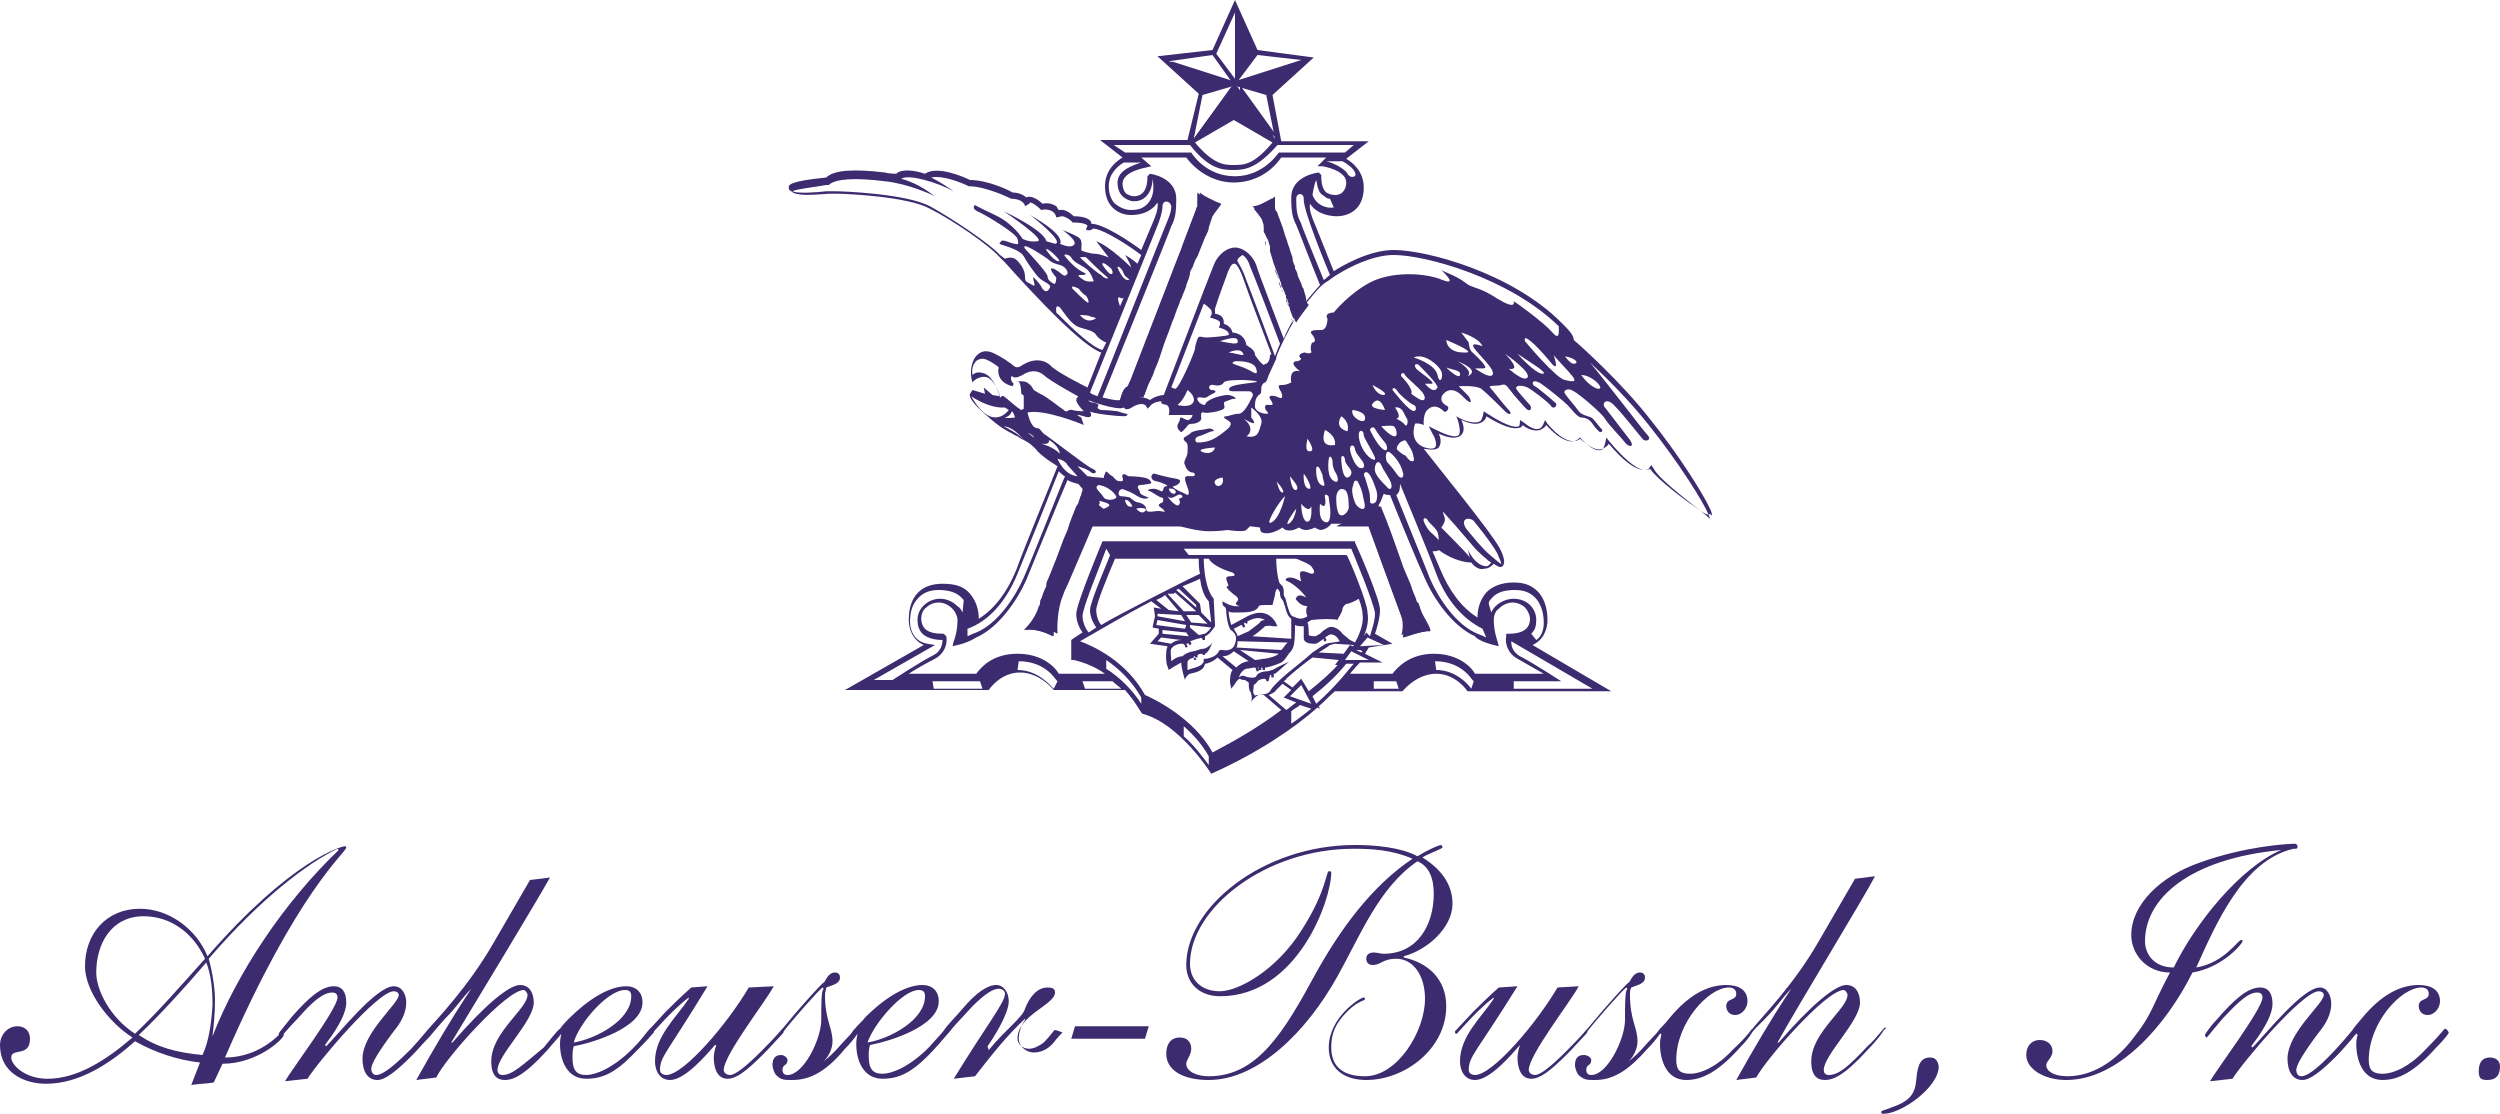 <?xml version="1.0" encoding="utf-8"?>
<!-- Generator: Adobe Illustrator 23.0.4, SVG Export Plug-In . SVG Version: 6.00 Build 0)  -->
<svg version="1.1" id="Layer_1" xmlns="http://www.w3.org/2000/svg" xmlns:xlink="http://www.w3.org/1999/xlink" x="0px" y="0px"
	 viewBox="0 0 200 89.1" style="enable-background:new 0 0 200 89.1;" xml:space="preserve">
<style type="text/css">
	.st0{fill:#3D2B6F;}
</style>
<g>
	<g>
		<polygon class="st0" points="104.1,4.9 101.4,7.3 99.1,6.5 		"/>
		<path class="st0" d="M93.5,4.9l2.6,2.4l2.4-0.8L93.5,4.9z M95.5,11.1l3.1-1.7l0-2.6L95.5,11.1z"/>
		<polygon class="st0" points="102,11.1 98.9,9.4 98.9,6.8 		"/>
		<path class="st0" d="M98.8,6.2l1.5-2L98.8,1V6.2z"/>
		<path class="st0" d="M96.4,15.8c-0.4-0.2-0.6-0.4-0.6-0.4s0,0.2,0,0.5c0,0,0,0.1,0,0.1c0,0,0,0.1,0,0.2c0,0,0,0.1,0,0.2
			c0,0.1,0,0.2-0.1,0.2c0,0,0,0.1,0,0.1l-1.1,2.9c-0.1,0.3-0.2,0.6-0.3,0.8l-3.9,10.1c-0.1,0.1-0.1,0.3-0.2,0.4
			C90,31,90,31.1,89.9,31.2l-0.1,0.2c0,0.1-0.1,0.2-0.1,0.3L89.6,32c0.2-0.1,0.6-0.2,0.7-0.1c0,0,0.6-0.1,0.9-0.1h0
			c0-0.1,0.1-0.3,0.2-0.6c0-0.1,0.1-0.1,0.1-0.2c0.3-0.7,0.7-1.9,1.2-3.2c0.1-0.1,0.1-0.3,0.2-0.4c0.8-2.2,1.8-4.7,2.6-6.7
			c0.1-0.2,0.1-0.4,0.2-0.5c0.1-0.2,0.1-0.4,0.2-0.5c0.2-0.4,0.3-0.8,0.4-1.1c0-0.1,0.1-0.2,0.1-0.4c0.1-0.2,0.1-0.3,0.2-0.4
			c0,0,0-0.1,0-0.1c0.1-0.2,0.1-0.3,0.1-0.4c0,0,0,0,0,0c0,0,0-0.1,0-0.1c0.2-0.3,0.6-0.8,0.7-0.9c0,0,0,0,0,0h0v0
			C97.2,16.2,96.8,16,96.4,15.8z M104.2,23.6C104.2,23.5,104.2,23.5,104.2,23.6c-0.1-0.3-0.2-0.5-0.3-0.8c0-0.1-0.1-0.2-0.1-0.3
			c0-0.1-0.1-0.2-0.1-0.3c-0.1-0.4-0.3-0.7-0.4-1c0-0.1,0-0.1-0.1-0.2c0,0,0-0.1,0-0.1c0-0.1-0.1-0.2-0.1-0.3
			c-0.1-0.1-0.1-0.3-0.1-0.4c-0.1-0.2-0.1-0.4-0.2-0.5c0,0,0-0.1,0-0.1c0-0.1-0.1-0.2-0.1-0.2c0,0,0,0,0,0c0,0,0-0.1,0-0.1
			c0-0.1-0.1-0.2-0.1-0.4c0-0.1-0.1-0.2-0.1-0.2c0,0,0,0,0,0c0,0,0,0,0,0s0,0,0,0c0-0.1-0.1-0.2-0.1-0.3c0-0.1-0.1-0.1-0.1-0.2
			c0,0,0,0,0,0c0,0,0,0,0,0c0,0,0,0,0,0c0,0,0-0.1,0-0.1c0-0.1,0-0.1-0.1-0.2c0,0,0-0.1,0-0.1c-0.1-0.1-0.1-0.3-0.1-0.4v0
			c0,0,0,0,0-0.1c0,0,0,0,0,0c0,0,0,0,0,0c0-0.1,0-0.1,0-0.1c0,0,0,0,0,0c0,0,0,0,0,0c0-0.1,0-0.1-0.1-0.2c0-0.1,0-0.1,0-0.2
			c0,0,0-0.1,0-0.1c0-0.1,0-0.2,0-0.2c0,0,0-0.1,0-0.1c0-0.2,0-0.3,0-0.4c0,0,0-0.1,0-0.1s-1.1,0.7-1.7,0.8c0,0,0.7,0.8,0.7,1
			c0,0,0,0,0,0c0,0.1,0.1,0.2,0.1,0.3c0,0,0,0.1,0,0.1c0.1,0.2,0.2,0.5,0.2,0.7c0,0.1,0,0.1,0.1,0.2c0,0,0,0,0,0
			c0,0.1,0,0.1,0.1,0.2c0,0.1,0.1,0.2,0.1,0.2c0,0,0,0,0,0.1c0,0,0,0,0,0.1c0,0,0,0.1,0,0.1c0,0,0,0.1,0,0.1c0,0.1,0,0.1,0.1,0.2
			c0,0,0,0,0,0.1c0,0.1,0.1,0.1,0.1,0.2c0.1,0.2,0.1,0.4,0.2,0.6c0.1,0.2,0.2,0.5,0.2,0.7c0,0,0,0.1,0,0.1c0.1,0.2,0.1,0.3,0.2,0.5
			c0,0,0,0,0,0.1c0,0,0,0,0,0c0,0.1,0.1,0.2,0.1,0.3c0,0.1,0,0.1,0.1,0.2c0.1,0.2,0.1,0.4,0.2,0.5c0,0,0,0,0,0.1
			c0,0.1,0.1,0.2,0.1,0.3c0,0,0,0,0,0c0,0,0,0.1,0,0.1c0,0,0,0,0,0c0,0.1,0,0.1,0.1,0.1c0,0.1,0.1,0.1,0.1,0.2c0,0.1,0,0.1,0.1,0.2
			c0,0.1,0.1,0.2,0.1,0.4c0,0.1,0.1,0.2,0.1,0.4c0.1,0.2,0.1,0.3,0.2,0.5c0,0.1,0.1,0.2,0.1,0.2c0,0,0,0,0,0c0.1-0.2,0.7-1,1-1.4
			c0,0,0,0,0,0C104.3,23.9,104.3,23.8,104.2,23.6z"/>
		<path class="st0" d="M91.2,41.3c-0.9,0.1-2.2-0.3-2.2-0.3c-0.7,0-1.2-0.4-1.4-0.6l0.1-0.2l-0.4-0.5l-0.4-0.3l-0.2-0.2
			c0,0.1-0.1,0.2-0.1,0.4c-0.1,0.1-0.1,0.3-0.2,0.5c0,0.1-0.1,0.3-0.2,0.4c-0.2,0.5-0.5,1.2-0.7,1.9c-0.1,0.2-0.2,0.5-0.3,0.7v0
			c-0.1,0.3-0.2,0.5-0.3,0.8c-0.1,0.3-0.2,0.5-0.3,0.8c-0.2,0.5-0.4,1-0.6,1.5c-0.1,0.2-0.2,0.4-0.2,0.6c0,0,0,0.1,0,0.1
			c-0.2,0.4-0.3,0.7-0.4,1c0,0.1-0.1,0.3-0.1,0.4c0,0.1-0.1,0.2-0.1,0.2c-0.3,1.1-1.2,1.9-1.2,1.9c1.1-0.2,2.3,0.5,2.3,0.5
			s0-0.4,0-1c0-0.2,0-0.3,0-0.5c0,0,0,0,0,0c0-0.4,0.1-0.8,0.2-1.1c0.9-2.1,1.7-4.1,2.6-6.2l7.6,0C94.8,41.7,91.2,41.3,91.2,41.3z
			 M113.5,48.9c-0.1-0.3-0.2-0.7-0.4-1c-0.1-0.2-0.1-0.3-0.2-0.5c0-0.1-0.1-0.2-0.1-0.3c-0.1-0.2-0.1-0.4-0.2-0.6
			c-0.1-0.2-0.2-0.4-0.2-0.6c-0.2-0.5-0.4-1-0.6-1.5c-0.5-1.3-0.9-2.5-1.4-3.8c0,0,0,0,0-0.1c-0.3,0.2-0.9,0.2-0.9,0.2
			c-0.1,0.6-1.4,0.5-1.4,0.5c-0.1,0.4-0.8,0.7-1.2,0.9h2.6c0,0,2.5,6.9,2.7,7.4c0.2,0.5,0.1,1.3,0,1.5c0,0,1.7-0.6,2.2-0.5
			C114.4,50.4,113.7,49.4,113.5,48.9z"/>
		<g>
			<path class="st0" d="M101.2,19.3C101.2,19.3,101.2,19.3,101.2,19.3C101.2,19.3,101.2,19.3,101.2,19.3c0,0.1,0,0.1,0,0.1
				c0,0.1,0.1,0.2,0.1,0.3c0-0.1-0.1-0.1-0.1-0.2C101.3,19.5,101.3,19.4,101.2,19.3z"/>
			<path class="st0" d="M102,21.5c0.1,0.2,0.1,0.3,0.2,0.5c0,0,0,0.1,0,0.1C102.1,21.9,102,21.7,102,21.5z"/>
			<path class="st0" d="M102.2,22c0,0.1,0.1,0.2,0.1,0.3C102.2,22.2,102.2,22.1,102.2,22C102.2,22,102.2,22,102.2,22z"/>
			<path class="st0" d="M136.8,40.7c-0.5-1.1-2.4-4.2-4.9-7.3c-2.2-2.8-5.4-5.7-6-6.2c0-0.4-0.4-0.8-1-1.4c-4-4-10.8-5.8-13.4-5.8
				c-2,0-4.2,1.3-4.8,1.7l-1.4-3.5c-0.3-0.7-0.6-1.4-0.5-1.9c0.6,0.9,1.7,1,2.2,1c0.3,0,1-0.1,1.5-0.6c0.4-0.4,0.6-1,0.6-1.7
				c0-1.3-0.9-2-1.4-2.3l1.8-1.4h-7l-0.7-3.7l3.3-3L100.6,4l-1.8-4l-1.8,4l-4.4,0.5l3.3,3L95,11.2H88l1.8,1.4
				c-0.5,0.3-1.4,1-1.4,2.3c0,0.7,0.2,1.3,0.6,1.7c0.6,0.6,1.3,0.6,1.5,0.6c0.5,0,1.5-0.1,2.1-1c0.1,0.5-0.2,1.2-0.5,1.9
				c0,0-0.5,1.2-0.8,1.9c-0.8-0.6-3-2.1-4-2.1c0,0,0,0,0-0.1c-0.1-0.3-0.6-0.5-1.4-0.5c-0.2-0.2-0.7-0.6-1.1-0.5c0,0-0.1,0-0.1,0
				c-0.1-0.1-0.1-0.2-0.2-0.3c-0.3-0.2-0.7-0.3-1.1-0.2c-0.4-0.4-1-0.7-1.3-0.5c0,0,0,0,0,0c-0.2-0.2-0.6-0.4-1.1-0.4
				c-0.3-0.2-2-1-3.4-1c-0.4-0.2-2.6-1.2-3.6-0.5c-0.9-0.3-1.9-0.4-2.3,0c0,0-0.6,0-0.9-0.1c-2.5-0.3-4.1-0.2-4.7,0.4
				c-3,0.3-3,0.6-3,0.8c0,0.1,0,0.2,0.2,0.3c0.4,0.4,1.6,0.3,3,0.2c0.3,0,0.6,0,0.7,0c0.6,0,5.6,0.2,7.4,1.2
				c1.8,0.9,4.7,2.9,5.5,3.8l0.5,0.5c2.6,2.9,6.2,6.7,7.7,7.2l-1.1,2.8c-0.4-0.2-2.6-1.3-3-1.8c-0.6-0.5-1.4-0.5-2.2,0
				c-0.4,0.3-0.6,0.2-0.9-0.1c-0.2-0.1-0.4-0.3-0.6-0.4c-0.5-0.3-1-0.6-1.4-0.6c-0.3,0-0.6,0.1-0.9,0.5c-0.2,0.3-0.5,1.1-0.2,2
				c0.1-0.2,0.7-0.6,1.2-0.4c0.5,0.2,0.9,1.1,1,1.5l-0.6-0.1l-0.7-0.6l0.1,0.5l-1-0.3l-0.2,0.3c-0.1,0.2,0.1,0.7,1.4,1.8
				c1,0.9,1.6,1.2,2,1.4c0.2,0.1,0.3,0.2,0.4,0.2c0.1,0.1,0.3,0.2,0.5,0.3c0.4,0.2,0.8,0.5,1.1,0.9c0.3,0.3,0.8,0.7,1.3,1l0.3,0.2
				c-0.5,1.3-2.7,6.6-3.3,8.3c-0.7,1.7-1.7,3.1-3,3.9c0-0.5-0.1-1.3-0.7-2c-0.5-0.6-1.2-0.8-2.2-0.8c-1.7,0-2.7,1-2.7,2.9
				c0,0.7,0.3,1.6,1.2,2l-6.3,3.6h11.5c0,0,0.9-1.4,2.5-1.4c1.6,0,2.7,1.4,2.7,1.4H90c0.9,1,1.3,1.9,1.4,1.9c3,0.8,5.5,4.8,5.5,4.8
				c3.8-1.7,6.7-3.7,8.5-5.3l0.2,0.1l-0.1-0.2c0.5-0.4,0.9-0.9,1.3-1.2h5.4c0,0,1.1-1.4,2.7-1.4c1.6,0,2.5,1.4,2.5,1.4h11.5
				l-6.3-3.7c0.9-0.4,1.2-1.3,1.2-2c0-1-0.3-1.8-0.8-2.3c-0.5-0.5-1.1-0.7-1.9-0.7c-1,0-1.7,0.3-2.2,0.8c-0.6,0.7-0.7,1.5-0.7,2
				c-1.3-0.8-2.3-2.2-3-3.9l-0.6-1.4c0.2,0,0.4,0,0.5-0.1c1.2,0.9,2.3,1,2.6,1c0.3,0.4,0.7,0.6,1,0.5c0.4,0,0.6-0.2,0.8-0.4
				c0.4,0.3,0.6,0.3,0.7,0.2c0.2-0.2,0.2-0.6-0.2-1.4c-0.6-1.2-5.1-6.7-6.1-8c0.6,0.1,1,0.1,1.2-0.1c0.2-0.3,0.2-0.7,0-1.1
				c0.9,0.4,1.5,0.4,1.8,0.1c0.3-0.3,0.2-0.8,0-1.2c0.7,0.3,1.2,0.4,1.6,0.2c0.2-0.1,0.4-0.3,0.4-0.5c1.3,0.8,2.2,1.1,2.7,0.9
				c0.1,0,0.2-0.1,0.2-0.2c0.5,0.4,1,0.5,1.4,0.4c0.2-0.1,0.4-0.2,0.5-0.4c0.8,0.9,1.6,1.4,2.2,1.3c0.2,0,0.4-0.1,0.5-0.2
				c0.8,0.7,1.4,1,1.8,0.8c0.2-0.1,0.4-0.2,0.5-0.4c1.2,1.4,2.1,2.1,2.9,2.1c0.1,0,0.3,0,0.4-0.1c0.6,0.9,3.2,2.8,3.4,2.9
				c0.8,0.6,1.2,0.9,1.4,0.7C137,41.4,137,41.1,136.8,40.7z M125.9,29.1c-0.3,0-0.7-0.6-0.7-0.6C126.2,28.7,126.3,29.1,125.9,29.1z
				 M125.8,30.1c0.3,0.4,0.2,0.5-0.6,0.3c-0.7-0.1-3.2-3.1-3.2-3.1c-0.2-0.7,0.8,0.2,1.9,1.5c1,1.3,0.4-0.3,0.4-0.4
				C124.4,28.6,125.5,29.7,125.8,30.1z M120.4,28.3c0.3,0.2,2.1,1.5,1.8,1.9c-0.3,0.4-1.5-0.7-1.5-0.7
				C121.8,29.7,120.5,28.4,120.4,28.3z M121.4,28.3c0.7,0.5,2.6,1.6,2,1.6S121.4,28.3,121.4,28.3z M107.1,21.9
				c0.8-0.5,2.7-1.5,4.4-1.5c2.5,0,9.2,1.8,13.2,5.7c0,0.4,0.1,1.2-0.5,0.5c-0.7-0.8-2.9-2.4-3.1-2.5c0,0.1,0.2,0.7-1.3-0.2
				c-1.5-1-2-0.8-2.6-1.3c-0.6-0.5-1.8-0.9-1.9-1c0.1,0.1,1.4,1.3,0.1,0.8c-1.4-0.6-4.1-0.7-5.8,0.2c-1.7,0.9-2.9,2.4-2.9,2.4
				s-0.8,0-0.5,0.5c0,0,0,0.9-0.5,0.9s-1.1,0-0.7,0.4c0.3,0.4,0.2,0.6,0,0.6c-0.1,0-0.2,0.5-0.1,0.7c0.1,0.2-0.3,0.2-0.5,0.1
				c-0.2,0-0.7,0.2-0.3,0.5c0,0-0.1,0.2-0.4,0.2c-0.2,0-0.5,0.2,0.3,0.8c0,0-0.9-0.3-0.7,0.9c0,0-0.4,0.2-0.7,0.2
				c-0.3,0-0.4,0-0.2,0.4c0.2,0.3,0.3,0.8-0.1,0.6c-0.4-0.2-0.9-0.2-0.7,0.1s0.3,0.5,0.1,0.5c-0.3,0-0.5-0.1-0.5,0.2
				c0,0.3,0.5,0.5,0.1,0.5c-0.3,0-1-0.2-0.9-0.7c0-0.5,0.2-0.7,0.3-0.8c0.2-0.1,0.2-0.2,0.2-0.5c0-0.3,0.2-0.5,0.3-0.5
				c0.1,0,0.2-0.3,0.3-0.6c0.1-0.2,0.6-1.3,0.6-1.3l0-0.1c0.2-0.7,1.1-2.4,1.4-2.9c0,0,0.3-0.6,0.8-1.2s1.1-1.4,1.6-1.8
				C106.4,22.4,106.7,22.1,107.1,21.9z M118.8,29.3c-0.2-0.4-0.8-0.9-1.1-1.2c-0.2-0.3-0.2-0.7-0.2-0.7l-0.6-0.8
				c0,0,1.4,0.4,1.7,1.1c0,0-1-0.4-0.7,0.1c0.3,0.5,1.8,1.8,1.5,2.2c-0.3,0.3-1.3-0.5-1.4-0.5C118.2,29.4,119,29.6,118.8,29.3z
				 M116.6,28.9c2,0.8,0.8,1.2,0.8,1.2C117.9,29.7,116.8,29,116.6,28.9z M116.8,30c-0.1,0.4-1.1-0.6-1.1-0.6
				C116.2,29.6,116.9,29.6,116.8,30z M115.7,27.2c0,0,2.7,1.1,1.4,1C115.7,28.2,115.7,27.2,115.7,27.2z M105.7,38.8
				c-0.5-0.3-0.4-1.4-0.4-1.4c0.2-0.3,0.4,0.4,0.5,0.6C105.8,38.4,106.2,39.1,105.7,38.8z M106,34.4c0,0,0.9,0.4,0.8,1.2
				C106.7,35.6,105.5,35.9,106,34.4z M105.6,40.3c0.6,0.6,0.4-0.5,0.4-0.5c-0.1-0.4,0.3-0.2,0.3,0c0,0.2,0.2,1,0.1,1.6
				c-0.1,0.6-0.5,0.4-0.7,0.1C105.5,41.1,105.6,40.3,105.6,40.3z M106.3,36.7c0.1-0.4,0.3,0,0.3,0.2c0,0.4,0.1,0.7,0.3,1
				c0.2,0.4,0.2,0.9-0.3,0.5C106.1,38,106.3,36.7,106.3,36.7z M106.9,39.8c0-0.3,0.2-0.9,0.7-0.6c0.3,0.2,0.3,1.1,0.3,1.4
				c0,0.3-0.5,0.9-0.8,0.5C106.9,40.7,106.9,40.1,106.9,39.8z M107.3,33.3c0,0,0.7,0.4,0.5,1.2C107.8,34.5,106.7,34.3,107.3,33.3z
				 M107.6,38.1c-0.2-0.2-0.3-1-0.3-1.4s0.3-0.2,0.3,0.1c0,0.3,0.4,0.6,0.5,0.9S107.8,38.4,107.6,38.1z M108,35.9
				c0-0.3,0.3-0.4,0.4,0c0,0.3,0.4,0.7,0.6,1c0.2,0.3,0.2,0.7-0.3,0.5C108.3,37.1,108,36.2,108,35.9z M111.6,32.6
				c0.6-0.1,0.7,0.5,0.9,0.8c0.2,0.2,0.1,0.8-0.1,0.6c-0.2-0.3-0.7-0.5-0.7-0.5C112.2,33.4,111.6,32.6,111.6,32.6z M111.5,34.9
				c-0.4-0.1-1-0.8-1-0.8s0.8-0.1,1,0C111.7,34.2,111.9,35,111.5,34.9z M110.7,31.6c-0.6,0-0.9-0.8-0.9-0.8S111.2,31.5,110.7,31.6z
				 M109.8,32.3c0.6-0.8,1,0.5,1,0.5S109.5,32.7,109.8,32.3z M110,34.3c0.1,0.2,0.6,0.9,0.8,1.1c0.2,0.2,0.3,0.9-0.2,0.5
				c-0.5-0.4-1-1.5-1-1.5C109.6,34.2,109.9,34.1,110,34.3z M109.7,36c0.2,0.4,0.6,1,0,0.7c-0.6-0.4-1-1.3-1-1.9c0-0.5,0.4-0.4,0.4,0
				C109.1,35,109.5,35.6,109.7,36z M108.2,32.8c0,0,1.1,0.1,1,0.7C109.2,34,108,33.4,108.2,32.8z M108.2,39c0.1-0.3,0.1-0.7,0.4-0.5
				c0,0,0.3,0.5,0.4,1c0.1,0.6,0.3,1,0.1,1.2c-0.2,0.1-0.6-0.2-0.7-0.5C108.3,40,108.1,39.3,108.2,39z M109.4,37.8
				c0.3,0.2,0.6,1.1,0.7,1.4c0.1,0.3,0.1,0.6,0,0.9c-0.1,0.2-0.5,0.3-0.5,0c0-0.4,0-0.6-0.1-0.9c-0.1-0.3-0.2-0.7-0.3-1
				C109,37.9,109.2,37.7,109.4,37.8z M110,37.7c-0.1-0.4,0.2-1.1,0.5-0.5c0.2,0.5,0.7,1.1,0.8,1.5c0.1,0.4-0.1,0.6-0.4,0.2
				C110.6,38.6,110.1,38.1,110,37.7z M111,37c-0.2-0.2-0.2-1.1,0.2-0.8c0.4,0.3,0.9,1,1,1.5c0.2,0.5-0.1,0.7-0.4,0.3
				C111.6,37.7,111.2,37.2,111,37z M111.8,36c-0.2-0.2,0.2-0.6,0.2-0.6s0.4-0.3,0.5-0.1s0.4,0.6,0.5,0.9c0.1,0.4,0.2,0.7,0,0.7
				s-0.3-0.1-0.6-0.5C112.4,36.5,112,36.2,111.8,36z M112.9,32.8c-0.4-0.2-1.5-1.6-1.5-1.6c0-0.3,0.3-0.1,0.4,0.1
				c0.1,0.2,1,1,1.3,1.1C113.4,32.5,113.3,33.1,112.9,32.8z M112.9,31.5c0.2-0.4-0.8-1.4-0.8-1.4c-0.1-0.2,0.2-0.4,0.3-0.1
				c0.1,0.2,1.1,1,1.4,1.4c0.3,0.4,0.2,0.7-0.1,0.6C113.4,31.9,112.9,31.5,112.9,31.5z M114,30.7h0.5c0.5,0-0.9-0.9-1.2-1.2
				c-0.3-0.4,0.1-0.5,0.3-0.2c0.2,0.2,1.5,1.5,1.4,1.7C114.7,31.6,114,30.7,114,30.7z M115,30c-0.2-0.9-1.9-1.4-1.9-1.4
				c0.8-0.4,2,0.6,2.2,1.1C115.5,30.1,115.2,30.9,115,30z M104.9,40.5c0,0,0.1,1-0.2,1.2c-0.3,0.2-0.6-0.4-0.6-1.4
				C104.1,40.3,104.7,41.1,104.9,40.5z M104.3,37.9c0.2,0.2,0.8,1.3,0.4,1.2C104.2,39,104.3,37.9,104.3,37.9z M104.8,36.1
				c-0.5,0.1-0.2-1-0.2-1S105.3,36.1,104.8,36.1z M103.7,39.2c-0.4,0.1-0.5-1.1-0.5-1.1C103.5,38.5,104,39,103.7,39.2z M103.7,40.7
				c0,0-0.1,0.9-0.6,1.2C102.7,42.1,103.5,40.9,103.7,40.7z M102.8,39.7c0,0-0.4,1.8-1.1,2.1C101.1,42.1,102.4,40,102.8,39.7z
				 M102.1,38.5c0.4,0.4,0.7,0.9,0.5,0.9C102.3,39.4,102.2,38.6,102.1,38.5z M99.5,33.5c0.2,0.1,1.3,0.8,0.6-0.1v-0.8
				c0,0,1,0.7,0.8,1.3c-0.2,0.6-0.2,1.2-1.2,1C99.8,34.9,100.5,34.3,99.5,33.5z M94,31.1c-0.1,0-0.2-0.1-0.3-0.1l2.6-6.7
				c0.2,0.1,0.4,0.3,0.6,0.5c0,0.1,0.1,0.3,0,0.4l-0.1,0.2c0,0,0.8,0.2,0.8,0.4c0,0,0,0.1,0,0.2l-0.1,0.2c0,0,0.9,0.2,0.8,0.6
				c-0.3,0.1-1.5,0.2-1.8,0.2s-0.6-0.2-0.7,0.1s-0.2,0.6-0.2,0.8S94.3,31.2,94,31.1z M95.5,32.1c-0.2,0.6-1.3,0.3-1.3,0.3
				c0.5-0.4,0.8-1.2,0.8-1.2S95.6,31.6,95.5,32.1z M99,27.2c0.2,0.5-0.7,0.2-1.4,0.1C97.6,27.3,98.9,26.8,99,27.2z M99.4,28.2
				c0.3,0.4-0.3,0.1-1.1,0C98.3,28.2,99.1,27.8,99.4,28.2z M98.8,28.9c0,0,1.5-0.1,1.7,0.6c0.2,0.7-0.3,0.2-0.8,0
				C99.1,29.2,98.2,29.1,98.8,28.9z M100.4,28.4c0-0.4-0.4-0.6-0.7-0.8c0-0.1-0.1-0.9-1.1-1c-0.1-0.4-0.4-0.6-0.7-0.7
				c0-0.1,0.1-0.7-0.7-0.8c0-0.1,0-0.3,0-0.4c0.2-0.7,0.8-2.3,0.8-2.3c0.3-0.9,0.5-1.3,0.7-1.3h0.1c0.1,0,0.4,0.4,0.7,1.3
				c0.7,2,1.5,4,2.2,5.9c0,0,0,0.1-0.1,0.1c0,0.3-0.1,0.6-0.3,0.7c-0.1,0-0.2,0.1-0.2,0.1C100.8,29,100.6,28.7,100.4,28.4z
				 M99.4,20.4c0,0,0.4,0.2,0.6,0.9c0.3,0.7,1.5,3.8,2.4,6.2c0,0-0.3,0.7-0.4,1c-0.4-1.1-1.9-5.1-2.3-6.1c-0.3-0.9-0.6-1.3-0.7-1.5
				C98.9,20.7,99.4,20.4,99.4,20.4z M106.4,22c-0.2,0.1-0.3,0.3-0.5,0.4c-0.9-2.2-1.8-4.4-1.8-4.5c-0.3-0.6-0.4-0.9-0.4-2
				c0-0.5,0.6-0.5,0.6,0C104.2,16.7,106.1,21.3,106.4,22z M105,15.6c0,0,0.1-0.8,0.3-1.2c0.1,0.6,0.2,1,0.5,1.2
				c0.2,0.1,0.3,0.3,0.6,0.3l0.3,0.7C106.1,16.7,105.3,16.4,105,15.6z M108.4,13.8c0.2,0.4-0.4,0.5-0.6,0.1c-0.2-0.4-1.2-0.9-1.7-1
				h1.3C107.8,13.1,108.3,13.5,108.4,13.8z M100.6,4.4l3.5,0.4l-5,1.6L100.6,4.4z M101.3,7.6l0.7,3.5l-3.1-4.2L101.3,7.6z
				 M101.8,11.4c-1.5,1.8-2.3,1.8-3.1,1.8c-0.7,0-1.6,0-3.1-1.8l3.1-1.8L101.8,11.4z M98.8,1v5.3l-1.5-2L98.8,1z M93.5,4.9L97,4.4
				l1.5,2.1L93.5,4.9z M96.2,7.6l2.4-0.7l-3.1,4.2L96.2,7.6z M89.1,11.6h6.1c1.5,1.9,2.5,2,3.5,2c1,0,1.9-0.2,3.5-2h6.1l-0.7,0.6
				h-5.3c0,0-1.2,1.9-3.5,1.9c-2.4,0-3.5-1.9-3.5-1.9h-5.3L89.1,11.6z M91.2,16.7c-0.3,0.1-0.6,0.1-0.7,0.1c-0.5,0-0.9-0.2-1.3-0.5
				c-0.3-0.3-0.5-0.8-0.5-1.4c0-1,0.7-1.6,1.2-1.9h1.4c-0.6,0.2-1.9,0.6-1.9,1.6c0,0.4,0.1,0.8,0.4,1.1c0.2,0.2,0.6,0.4,0.9,0.4
				c0.4,0,0.7-0.1,1-0.4c0.3-0.3,0.5-0.8,0.5-1.4C92.6,16.3,91.2,16.7,91.2,16.7z M92,13.9l-0.2,0.2c0,1.1-0.4,1.6-1.1,1.6
				c-0.2,0-0.4-0.1-0.6-0.2c-0.2-0.2-0.3-0.5-0.3-0.8c0-1,1.9-1.3,1.9-1.3l0.4-0.1l-0.8-0.7h3.6c0.9,1.2,2.3,2,3.8,2
				c1.5,0,2.9-0.7,3.8-2h3.6l-0.7,0.7l0.4,0c0,0,1.9,0.3,1.9,1.3c0,0.4-0.2,1-0.9,1c-0.3,0-0.5-0.1-0.7-0.2
				c-0.3-0.3-0.4-0.7-0.4-1.4l-0.2-0.2c-0.8,0.1-2.2,0.6-2.2,2c0,1.2,0.1,1.6,0.4,2.2c0.1,0.2,1,2.6,1.9,4.8c0,0-0.8,0.9-1.2,1.4
				c0,0,0,0.1,0,0.1c-0.4,0.5-0.7,1-1,1.5c0,0,0-0.1,0-0.1c0-0.1-0.1-0.2-0.1-0.2c0,0.1,0.1,0.2,0.1,0.2v0c-0.1,0.1-0.6,1.1-0.7,1.4
				c-0.9-2.4-2-5.2-2.2-5.9c-0.4-1-1.2-1.4-1.7-1.4h0c-0.5,0-1.3,0.4-1.7,1.4c-0.5,1.2-3.6,9.4-4,10.4c-0.2,0-0.7,0.1-1.1,0.4
				c-0.2-0.1-0.4-0.2-0.7-0.2c0,0,0,0,0,0c0,0,0,0,0,0l0,0l-0.1,0c0,0,0,0,0,0h0c0-0.1,0.1-0.3,0.2-0.6c0-0.1,0.1-0.1,0.1-0.2
				c0.3-0.7,0.7-1.9,1.2-3.2c0.1-0.1,0.1-0.3,0.2-0.4c0.8-2.2,1.8-4.7,2.6-6.7c0.1-0.2,0.1-0.4,0.2-0.5c0.1-0.2,0.1-0.4,0.2-0.5
				c0.2-0.4,0.3-0.8,0.4-1.1c0-0.1,0.1-0.2,0.1-0.4c0.1-0.2,0.1-0.3,0.2-0.4c0,0,0-0.1,0-0.1c0.1-0.2,0.1-0.3,0.1-0.4c0,0,0,0,0,0
				c0,0,0-0.1,0.1-0.1c0.2-0.3,0.6-0.8,0.7-0.9c0,0,0,0,0,0h0c-0.3,0-0.7-0.2-1.1-0.4c-0.4-0.2-0.6-0.4-0.6-0.4s0,0.2,0,0.5
				c0,0,0,0.1,0,0.1c0,0,0,0.1,0,0.2c0,0,0,0.1,0,0.2c0,0.1,0,0.2-0.1,0.2c0,0,0,0.1,0,0.1l-1.1,2.9l-0.3,0.8l-3.9,10.1
				c-0.1,0.1-0.1,0.3-0.2,0.4C90,31,90,31.1,89.9,31.2l-0.1,0.2c0,0.1-0.1,0.2-0.1,0.3L89.6,32l0,0c-0.3,0.1-1.3-0.2-1.4-0.2
				c0.5-1.2,5.5-13.6,5.5-13.7c0.3-0.6,0.4-1,0.4-2.2C94.1,14.5,92.7,14,92,13.9z M84,23c-0.1,0.2-0.3,0.5-0.6,0.1
				c-0.2-0.4-0.5-0.7-0.7-0.9c-0.2-0.1,0.3,0.9-0.1,0.6c-0.5-0.3-0.6-0.2-0.6-0.7c0-0.5-0.4-1.1-0.8-1.4c-0.4-0.2-0.8,0-0.8,0
				l-0.4-0.3c-0.8-0.9-3.8-2.9-5.6-3.9c-1.9-1-6.9-1.2-7.6-1.2c-0.2,0-0.5,0-0.7,0c-0.8,0.1-2.3,0.2-2.7,0c0.4-0.2,1.6-0.3,2.7-0.5
				l0.1,0l0.1,0c0.5-0.5,2.1-0.6,4.5-0.3c1.9,0.2,3.8,1.1,4,1.2c-0.2-0.1-1.2-1-2.7-1.4c0.6-0.4,2.9,0.3,4.2,1
				c-0.3-0.2-1-0.7-1.8-1.1c0.9-0.2,2.4,0.4,3,0.7c1.4,0,3.4,1,3.4,1c0.8,0,1.1,0.4,1.1,0.6c0,0,0.4-0.2,0.4-0.3
				c0.2,0,0.6,0.3,0.9,0.6c0.4-0.1,0.8,0,1,0.2c0.2,0.2,0.2,0.4,0.2,0.4c0,0,0.4-0.1,0.5-0.1c0.1,0,0.6,0.2,0.8,0.5
				c1,0,1.2,0.2,1.2,0.3c0,0,0,0,0,0c-0.1,0.1-0.1,0.2-0.1,0.3c0,0,0.4,0.1,0.5-0.1c0.5-0.1,2.3,0.9,3.9,2.1
				c-0.1,0.2-0.2,0.5-0.3,0.7c-0.1-0.1-0.6-0.5-1-0.7c0,0,0.3,0.4,0.5,1c0,0-1.7-1.7-2.8-2.1l1,1.3c0,0-0.7-0.3-1.1-0.3
				c-0.3,0-1.1-0.2-1.1-0.3s0.1-0.7-0.1-0.9c-0.1-0.2-1.4-0.7-1.4-0.7s1.3,0.9,0.9,1.2c-0.3,0.3-1.1-0.1-1.1-0.1s0.6-0.6-2.4-2.3
				c0.3,0.2,2.8,2.2,2,2.3l-0.7-0.2c0,0,0.1-0.7-3.4-2.4c0.3,0.2,3.4,2.3,2.7,2.4c-0.7,0.1-1.2-0.2-1.2-0.2s-0.7-1.2-2.2-1.9
				c-1.5-0.7-1.6-0.8-1.6-0.8s-0.4,0.3,0.4,0.6c0.8,0.4,2.9,1.7,3,2.1c0.1,0.4,0.1,0.5-0.2,0.4c-0.3,0-1-0.4-1.1-0.2
				c-0.2,0.2-0.2,0.2,0.1,0.3c0.3,0.1,1.4,0.4,1.7,0.9c0.2,0.4,0.9,1.4,1.2,1.7C83.5,22.6,84.1,22.7,84,23z M89.4,21.4
				c0-0.2,0.4,0.1,0.5,0.5c0.1,0.3,0.7,0.5,0.3,0.5S89.4,21.4,89.4,21.4z M89.9,23.8l-0.3,0.7c-0.1-0.3-0.3-0.8,0-0.7
				C89.7,23.9,89.8,23.9,89.9,23.8z M86.5,21.7c-0.7-0.4-1.3-1.2-1.3-1.2c-0.2-0.2,0.3-0.2,0.5,0.1c0.2,0.4,0.8,0.6,1.2,0.9
				c0.4,0.3,0.6,1,0.6,1s-0.5,0.1-0.8-0.1S86.1,22,86.4,22C86.7,22,87.2,22,86.5,21.7z M86.3,23.1c0,0,0.3,0.4,0.5,0.5
				s0.4,0.7,0.2,0.6c-0.2-0.1-1.2-1.1-1.2-1.1C85.6,22.7,86.3,23.1,86.3,23.1z M87.2,25.3c0.2,0.1,0.8,0.1,0.2,0.3s-1-0.4-1-0.4
				S87,25.2,87.2,25.3z M86.4,20.6c0,0,0.3-0.1,0.5,0c0.1,0.1,1.2,1.2,1.6,1.5c0.4,0.3-0.2,0.2-0.4-0.1
				C87.7,21.8,86.7,20.9,86.4,20.6z M88.2,21.2c-0.1-0.4,0.5,0.1,0.7,0.3c0.2,0.3,0.1,0.5-0.1,0.4C88.6,21.8,88.2,21.2,88.2,21.2z
				 M84.7,20.9c-0.4,0-1-0.9-1-0.9C83.6,19.6,85,20.9,84.7,20.9z M84.3,22.7c-0.2-0.1-0.5-0.3-0.5-0.6s-1.8-2.2-1.8-2.2
				c-0.4-0.7,1.5,0.6,1.8,0.8c0.3,0.3,0.6,0.4,1,0.5c0.4,0.1,0.8,0.6,0.5,0.8c-0.2,0.2-0.4-0.2-1-0.5c-0.6-0.2,0.2,0.7,0.2,0.7
				S84.5,22.8,84.3,22.7z M84.5,25c0-0.2-0.1-0.7,0.3-0.4c0.4,0.5,0.9,1.4,1.6,1.6s1.1,0.3,1.3,0.6c0.1,0.2,0.5,0.5,0.8,0.6L88.2,28
				C87.4,27.8,86,26.5,84.5,25z M92.5,18.3c0.3-0.7,0.5-1.4,0.5-1.8c0-0.5,0.6-0.5,0.7,0c0,0.5-0.2,0.9-0.4,1.4
				c-0.1,0.2-5,12.6-5.5,13.8c-0.2-0.1-0.4-0.1-0.6-0.3L92.5,18.3z M77.7,31.7c0,0,1.4,1,2.7,0.9l0.3,0.2
				C80.7,32.8,79.4,34.7,77.7,31.7z M80.9,33c0.1-0.3,0.3,0.4,0.3,0.4s-0.7,0.1-0.8,0C80.4,33.4,80.8,33.3,80.9,33z M81.8,35.1
				c-0.3-0.4-1.5-1-1.5-1C81.3,34.2,82.1,35.5,81.8,35.1z M82.7,35l-0.5-0.4C82.8,34.9,82.7,35,82.7,35z M82.8,34.2
				c-0.4-0.2-0.6-1.2-0.6-1.2c1.3-0.3,4.3,0.9,4.5,1l-0.2-0.6c0,0-0.8-0.4,0.2-0.1c0.9,0.3,0.5-0.4,0.5-0.4c0.2,0.2,2.2,0.4,2.7,0.4
				c0.3,0,0.4-0.2,0.2-0.2c-0.1,0-0.7-0.2-0.7-0.2s-0.8-0.1-1.3-0.1c-0.5-0.1-0.2-0.4-0.2-0.4s-0.2-0.2-0.5-0.2s-0.4-0.3-0.6-0.5
				c-0.2-0.2-0.7,0-0.7,0.3c0,0.3,0.6,0.9,0.6,0.9s-0.6,0-0.9-0.1c-0.4-0.1-0.4,0.3-0.7,0c-0.3-0.2-1.3-1-1.7-1.2
				c-0.4-0.2-0.7-0.4-0.7-0.4s-0.2-0.4-0.4-0.5c-0.2-0.2-0.5-0.2-0.7-0.2c-0.1,0-0.1,0-0.2,0c0.3,0,0.3,1,0.3,1
				c0.2,0.1,0.2,0.2,0.2,0.2v1l-0.2,0.1c-0.5-0.3-1.1-0.9-1.4-1.1c-0.2-0.1-0.2,0.1-0.3,0.1c-0.1-0.4-0.5-1.6-1.2-1.9
				c-0.5-0.2-0.8-0.1-1,0.1c-0.1-0.5,0.1-0.9,0.2-1c0.1-0.2,0.4-0.3,0.6-0.3c0.3,0,0.8,0.3,1.2,0.6l0.1,0.1
				c-0.1,0.3-0.1,1.2,1.1,1.5l0.1-0.2c0,0-0.3-0.2-0.2-0.6c0.1,0,0.2,0.1,0.3,0.1v0h0c0.2,0,0.4-0.1,0.6-0.2c0.6-0.4,1.2-0.4,1.7,0
				c0.5,0.5,3.1,1.9,3.1,1.9l0.4,0.1c0,0,2.4,0.9,2.9,0.6l0,0c0,0,0.1,0.1,0.1,0.1c0.2,0.1,0.4,0,0.7-0.2c0.8-0.4,1,0,1,0l0.1,0.2
				c0,0,0.2-0.2,0.2-0.2c0.2-0.3,0.7-0.4,0.9-0.4c0,0.1,0,0.2,0.1,0.2c0.1,0.1,0.4,0,0.5,0.3c0.1,0.3,0,0.6,0,0.6h1.9
				c0,0.1-0.1,0.3-0.3,0.4c-0.2,0.1-0.7-0.4-0.7-0.1c0,0.3-0.4,0.5-0.1,0.9c0.2,0.2,0.2,0.2,0.3,0.1c0.1-0.1,0.1-0.1,0.2-0.2
				c0.2-0.2,0.2-0.4,0.6-0.4c0.3,0,0.7-0.2,0.7-0.4c0-0.2-0.1-0.6,0.2-0.5c0.2,0.1,1.4-0.1,1.6-0.3c0.2-0.2-0.2-0.5,0.2-0.6
				c0.3-0.1,0.4-0.2,0.7-0.2c0.2,0-0.2-0.3-0.6-0.3s-1.7,0.3-1.8,0.8c0,0-0.4,0-0.6-0.4c-0.1-0.4,0.4-0.1,0.7-0.2
				c0.3-0.2,0.5-0.3,0.7-0.4c0.1-0.1,0-0.2-0.3-0.2c-0.3-0.1-0.2-0.5,0.2-0.4c0.4,0.1,0.7,0,0.8-0.2c0.1-0.2,1.1-0.2,1.5-0.2
				c0.4,0,1.7,0.1,0.9,0.2s-1.7,0.2-1.9,0.4c-0.2,0.2,0,0.3,0.2,0.3h1.3c0.2,0,0.5,0.2,0.2,0.6c-0.2,0.4-0.6,1.2-1,1.2
				c-0.4,0-0.8,0.2-1,0.2s-0.3,0.1,0.1,0.3c0.3,0.2,0.3,0.3,0.2,0.5s-1,0.9-1.5,1.1c-0.5,0.2-0.9,0.2-1.1,0.2s-0.3-0.4,0.1-0.5
				c0.4-0.1,0.9-0.4,1.1-0.4c0.3,0-0.1-0.3-0.4-0.2c-0.3,0.1-1.2,0.1-1.4,0.4c-0.1,0.1-0.2,0.1-0.3,0.2c-0.2,0.1-0.3,0.2-0.1,0.4
				c0.3,0.2,0.2,0.5,0.2,0.9c0,0.4-0.4,0.7-0.2,1c0.1,0.4,0.4,0.6,0.6,0.6c0.2,0,0.3,0.3,0,0.3c-0.3,0-0.6-0.1-0.6,0.2
				c0,0.3,0.3,0.8,0.3,1.1s-0.1,0.2-0.5,0c-0.3-0.1-1-0.5-0.7-0.5c0.4-0.1,0.8-0.5,0.2-0.6c-0.6-0.1-1.4-0.3-1.7-0.4
				s-0.5,0.5,0.1,0.6c0.5,0.1,1.1,0.4,0.8,0.4c-0.3,0-0.2,0.5-0.4,0.4c-0.2-0.1-0.4-0.2-0.6-0.2c-0.3,0-0.7,0.1-0.3,0.2
				c0.4,0.2,0.6,0.4,0.9,0.5c0.3,0,0.1,0.4,0.1,0.4s-0.1,0-0.2,0.1c-0.2,0.1-0.1,0.2,0.2,0.4c0.2,0.2,0.3,0.3-0.1,0.2
				c-0.4-0.1-1.1,0.2-1.2-0.1c0-0.3-0.2-0.5-0.6-0.6c-0.3,0-0.7-0.4-0.7-0.4s-0.4-0.1-0.7-0.1c-0.4,0-0.2-0.8,0.3-0.5
				c0.6,0.2,0.8,0.4,1.2,0.6c0.5,0.2,0.7,0,0.7,0s-0.7-0.2-0.7-0.4c0-0.2-0.4-0.5,0-0.6c0.3,0,0.7-0.1,0.8-0.1
				c0.2,0,0.1-0.4-0.5-0.5c-0.6-0.1-1.1-0.1-1.2-0.1c-0.1,0-0.4-0.3-0.5-0.1c-0.1,0.1,0.2,0.5-0.1,0.5c-0.4,0-0.4-0.1-0.7-0.4
				c-0.4-0.2-0.5-0.6-0.6-0.2c-0.2,0.3,0.1,0.4-0.4,0.3c-0.5,0-0.9-0.1-0.9-0.1l-0.1,0l-0.8-0.8c0,0,0.8,0.2,1.1,0.5
				c0.3,0.2,0.6-0.1,0.1-0.3c-0.5-0.2-3.4-2.5-3.9-2.8C82.9,34,83.2,34.4,82.8,34.2z M97.2,38.7c-0.2-0.4,0.6-0.5,0.6-0.5
				C98,38.8,97.4,39.1,97.2,38.7z M97.2,35.8c0,0-0.1,0.6-0.9,0.4C95.4,35.9,97.2,35.8,97.2,35.8z M94.3,40.4
				c-0.2,0.2-0.8-0.5-0.9-0.7c0.4,0.4,0.8-0.3,1.1-0.1c0.3,0.2-0.2,0.3-0.2,0.3S94.5,40.2,94.3,40.4z M93.5,39.1
				c0.6-0.1,0.7,0.4,0.4,0.4C93.6,39.5,93.5,39.1,93.5,39.1z M91.6,40.9c-0.3,0.3-0.7-0.2-0.7-0.2C91.1,40.6,91.9,40.6,91.6,40.9z
				 M90.6,40.5c-0.5,0.2-0.6-0.5-0.6-0.5C90.3,39.9,90.6,40.5,90.6,40.5z M87.8,40.4c0,0,0-0.4,0.3-0.3c0.3,0.1,0.8,0.2,0.6,0.4
				c-0.3,0.2-0.6,0.3-0.6,0.2C88.1,40.5,87.8,40.4,87.8,40.4z M88.3,39.8c-0.2-0.4-0.9-0.8-0.4-1c0,0,0.9,0.1,1.4,0.9
				C89.4,40,88.5,40.1,88.3,39.8z M86.2,38.1c-1.1-0.1-1.6-1.4-1.6-1.4s0.6,0.1,0.8,0.5L86.2,38.1z M83.3,35.5
				c0.8,0.1,0.6-0.3,0.6-0.3c0.8,0.4,0.9,1.1,0.9,1.1C84.2,35.7,83.3,35.5,83.3,35.5z M81.4,45.9c1.1-2.7,2.2-5.4,3.3-8.2
				c0.1,0.1,0.4,0.4,0.5,0.4c-0.2,0.4-2.5,6.3-3.3,8.1c-0.7,1.6-2.1,3.7-3.8,4.4h0l0,0c0,0-0.3,0.1-0.7,0.3l0-0.6
				C79.1,49.7,80.5,48.1,81.4,45.9z M69.9,54.4l4.9-2.8l-0.6-0.1c-1.3-0.2-1.4-1.5-1.4-1.7c0-0.9,0.2-1.5,0.7-2
				c0.4-0.4,0.9-0.6,1.6-0.6c0.8,0,1.5,0.2,1.9,0.7c0,0,0.1,0.1,0.1,0.1l-0.1,1c-0.1-0.2-0.2-0.4-0.4-0.5c-0.4-0.4-0.9-0.6-1.4-0.6
				c-0.9,0-1.8,0.7-1.8,1.7c0,0.4,0.1,0.8,0.4,1.1c0.3,0.3,0.9,0.5,1.6,0.5c0,0.3-0.1,0.9-0.7,1.2c-1,0.5-3.3,2-3.3,2L69.9,54.4z
				 M74.7,55.1l-0.1-0.6h3.8l0.2,0.6H74.7z M84.3,55.1c-0.3-0.3-1.3-1.5-2.9-1.5l0.1-0.7c2.1,0,2.9,1.4,3,1.5l0.1,0.1L84.3,55.1z
				 M86.8,55.1l-0.2-0.6H89c0.2,0.2,0.5,0.4,0.7,0.6H86.8z M91.3,56.3c-0.7-1.1-1.7-2.1-2.8-2.8v-0.7c1,0.7,2,1.6,2.8,3V56.3z
				 M96.7,61.2c-0.6-0.8-1.2-1.6-2-2.3v-0.8c0.8,0.7,1.5,1.5,2,2.4V61.2z M97,60.2c-1.5-2.8-4.9-4.4-5.4-4.6
				c-1.5-2.7-4.1-3.9-5.2-4.3c1.9-1.1,3.8-2.2,5.7-3.2l0.8,0.6l-0.6-0.1l0.1,0.7l-0.2,0.9l0.5,0.1l0,0.4L92,51.5l1.4,0.2
				c-0.2,0.5-0.1,1.5,0,1.6l0.1,0.3l0.3-0.2c0.2-0.1,0.5-0.3,0.7-0.4c0,0.5,0.3,1.4,0.3,1.4c0-0.2,0.3-0.5,0.4-0.5l0,0
				c0.4-0.1,1.1-0.2,1.2-0.8c0.2,0,0.7-0.2,1-0.5l1.2,1c-0.2,0.3-0.2,0.7-0.2,1l0.1,0.5l0.3-0.4c0.1-0.2,0.3-0.4,0.4-0.4
				c0.1,0.1,0.3,0.1,0.4,0.1l0.3,0.2c0,0.3,0,0.5,0.1,0.7c0.1,0.1,0.2,0.5,0.1,0.9c0.1-0.3,0.5-0.6,0.6-0.6c0.1,0,0.4,0,0.4,0
				l1.4,1.2C100.8,58.1,98.9,59.2,97,60.2z M107.1,53.1c-0.6,0.7-1.4,1.4-2.4,2.2l-0.6-1l-0.7,0.7l-0.7-0.5c0.1-0.1,0.2-0.1,0.2-0.2
				l0,0c0.4-0.4,1.8-1.5,2.1-1.7l2.1,0.2l-0.3,0.4H107.1z M101.6,54c0.1,0,0.1,0,0.1,0c0,0,0,0.1,0,0.1c0,0.1,0,0.1,0.1,0.1
				c0.1,0,0.1,0,0.1-0.1c0-0.1,0-0.1,0-0.2c0,0,0,0,0.1,0c0.3-0.2,1.1-1,1.2-1c0,0-1.1,0.5-1.4,0.7c-0.1,0-0.3,0.1-0.4,0.1
				c-0.3,0-0.8,0.1-0.9,0.4c-0.1,0.2-0.7,0.1-0.9,0c-0.2-0.1-0.4,0-0.5,0.1c0.1-0.3,0.3-0.6,0.6-0.7c0.2,0,0.5-0.1,0.7-0.1
				c0,0,0.1,0.1,0.1,0.2c0,0.1,0,0.1,0.1,0.1c0.1,0,0.1,0,0.1-0.1c0-0.1,0-0.1-0.1-0.2l0.1,0c0,0,0,0.1,0,0.1c0,0.1,0,0.1,0.1,0.1
				s0.1,0,0.1-0.1s0-0.1,0-0.1c0,0,0.1,0,0.1,0c0,0,0,0.1,0,0.1c0,0.1,0,0.1,0.1,0.1c0.1,0,0.1,0,0.1-0.1c0-0.1,0-0.1,0-0.1l0.1,0
				c0.5-0.1,1-0.3,1.2-0.4c0.2-0.1,0.4-0.4,0.6-0.7c0.1-0.1,0.2-0.2,0.3-0.4c0.2-0.3,0.2-1.3,0.2-1.9c0.2,0.1,0.4,0.1,0.7,0.1
				c0,0.3,0,0.7,0,0.9c0,0.1,0,0.2,0.1,0.3c0.2,0.2,0.6,0.2,0.8,0.2c0.2,0,0.4-0.2,0.7-0.4c0,0,0,0.1,0,0.1c0,0.1,0,0.1,0.1,0.1
				c0.1,0,0.1,0,0.1-0.1c0-0.1,0-0.1-0.1-0.2c0.1-0.1,0.2-0.1,0.3-0.2c0.4-0.2,0.8,0.3,0.8,0.4l0,0l0.1,0.1
				c-0.4,0.1-0.8,0.1-1.1,0.2l0,0c0,0-0.1,0-1.1,0.7c-0.3,0.3-2.2,1.8-2.4,2c-0.1,0.1-0.8,0.7-1,1.1c-0.1,0.2-0.6,0.3-1,0.3
				c-0.1,0-0.2,0-0.2,0.1c0-0.1-0.1-0.2-0.1-0.2c-0.1-0.1,0-0.4,0-0.7c0.1-0.1,0.2-0.1,0.3-0.3c0.1-0.1,0.3-0.2,0.6-0.2h0
				c0,0,0.1,0.1,0.1,0.1c0,0.1,0,0.1,0.1,0.1c0.1,0,0.1,0,0.1-0.1C101.6,54.1,101.6,54,101.6,54z M95.5,52.5c0,0,0.1,0,0.1,0
				c0,0,0,0,0,0c0,0.1,0,0.1,0.1,0.1c0.1,0,0.1,0,0.1-0.1c0,0,0-0.1,0-0.1c0.1-0.1,0.3-0.1,0.4-0.1c0,0.1,0,0.1,0.1,0.1
				c0.1,0,0.1,0,0.1-0.1l0,0c0.3-0.1,0.5-0.7,0.6-0.9c-0.2,0.3-0.6,0.5-0.7,0.5c-0.3,0-0.7,0.2-0.8,0.2c-0.1,0-0.6,0.1-0.9,0.4
				c-0.3,0-0.7,0.2-0.9,0.4c0-0.4-0.1-0.8,0-1c0.2-0.3,0.6-0.4,0.8-0.4c0,0,0.1,0,0.1,0c0.1,0,0.2,0.1,0.2,0.2
				c0,0.1,0.1,0.1,0.1,0.1c0.1,0,0.1-0.1,0.1-0.1c0-0.1-0.1-0.1-0.1-0.2c0.1,0,0.2,0,0.2-0.1c0,0,0,0.1,0,0.1c0,0,0,0,0,0
				c0,0.1,0.1,0.1,0.1,0.1c0,0,0,0,0,0c0,0,0.1,0,0.1-0.1c0-0.1,0-0.1-0.1-0.2l0.3-0.1c0.2-0.1,0.5-0.1,0.6-0.2c0,0,0,0.1,0.1,0.1
				c0,0.1,0,0.1,0.1,0.1c0.1,0,0.1,0,0.1-0.1s0-0.1,0-0.2c0.3-0.1,0.6-0.5,0.8-0.8l0-0.1h0v0L97.1,48l0-0.1l0,0
				c-0.7-0.8-0.8-2.6-0.8-3.2h0.4c0.4,0.7,1.9,1.1,1.9,1.1s0.5,0.3-0.2,0.3c-0.7,0,0.1,0.8-0.2,0.8c-0.3,0,0.4,0.6,0.7,0.8
				c0.2,0.2,0.2,0.3,0,0.5c-0.2,0.3,0.7,0.3,0,0.3h0c-0.5,0-1.1-0.4-1.1-0.4c0,0,0,0.1,0,0.2c0,0.1,0.1,0.2,0.1,0.2l0,0
				c0.2,0.1,0.2,0.3,0.2,0.5c0,0.1,0.1,1,0.3,1.3c0,0.1,0.1,0.1,0.2,0.2c0.2,0.2,0.4,0.4,0.2,1c-0.2,0.7-1,0.5-1,0.5l-0.2,0
				l-0.1,0.1c-0.2,0.5-1,0.6-1,0.6l-0.2,0l0,0.2c-0.1,0.4-0.7,0.5-1,0.6l0,0c-0.1,0-0.2,0.1-0.3,0.1c0-0.2,0-0.4,0-0.6
				s0.2-0.3,0.5-0.4c0,0,0,0,0,0.1c0,0.1,0.1,0.1,0.1,0.1c0.1,0,0.1,0,0.1-0.1C95.5,52.6,95.5,52.6,95.5,52.5z M92.6,51.3l0.3-0.3
				l1.6,0.2c-0.3,0-0.6,0.1-0.8,0.3v0L92.6,51.3z M95.2,50l1.7,0.2c-0.2,0.3-0.5,0.5-0.5,0.5c-0.2,0-0.3,0.1-0.5,0.1l-0.7-0.6
				L95.2,50z M94.9,49.2h1l0.7,0.7l-1.3-0.1L94.9,49.2z M96.1,49L96,48.3l-1.4-1.4c0.5-0.2,1-0.4,1.4-0.6c0.1,0.7,0.3,1.4,0.7,1.8
				l0.2,1.7L96.1,49z M95.7,48.4l0,0.2l-1.6-1.4l0.2-0.1L95.7,48.4z M95.7,48.9h-1l-1.3-1.4h0.5l0.1-0.1L95.7,48.9z M94.3,48.9
				l-0.8-0.1l-1-0.8c0.2-0.1,0.5-0.2,0.7-0.4L94.3,48.9z M94.5,49.2l0.3,0.5l-2.2-0.4l0-0.2L94.5,49.2z M94.9,50l-0.1,0.3L92.5,50
				l0.1-0.4L94.9,50z M95.1,50.9l-2.1-0.2l0-0.3l1.9,0.2L95.1,50.9z M108.4,51.4l-0.4-0.2l-0.6-0.5c-0.2-0.3-0.8-0.8-1.3-0.4
				c-0.2,0.1-0.4,0.3-0.5,0.4c-0.2,0.1-0.3,0.2-0.4,0.2c-0.1,0-0.4,0-0.5-0.1c0-0.2,0-0.8-0.1-1c0.1-0.1,0.2-0.1,0.3-0.2
				c0.8-0.1,1.9-0.1,2.1,0c0-0.1,0.4-0.6,0.4-0.9c0-0.1,0.2-0.4,0.4-0.4c0.1,0,0.6-0.2,0.9-0.4c0.2,0.5,0.3,1,0.3,1.2v0
				C109.1,49.7,108.9,50.5,108.4,51.4z M104.9,45.9c-0.3-0.1-0.9-0.4-0.9,0c0,0.4,0.1,0.6,0.1,0.6c-0.1,0-0.5-0.3-0.9-0.3
				c-0.3,0-0.5,0.2-0.2,0.3c0.3,0.1,1.1,0.7,1.5,1.3c0,0-0.5-0.3-0.7-0.1c-0.2,0.2-0.2,0.2,0.1,0.5c0.3,0.3,0.7,0.3,0.7,0.3
				s-0.1,0.1-0.1,0.3c0,0.2,0,0.3,0.1,0.5c-0.5,0.3-0.7,0.2-1.2,0c-0.2-0.1-0.3-0.5-0.4-0.8c-0.1-0.3-0.1-0.5-0.2-0.7
				c-0.1-0.1-0.1-0.2-0.1-0.4c0-0.2,0-0.5-0.3-0.7c-0.1-0.1-0.3-1-0.3-2h1.6c0.5,0.2,1,0.4,1.2,0.6
				C105.2,45.7,105.2,45.9,104.9,45.9z M102.2,47.1L102.2,47.1c0.1,0.1,0.1,0.1,0.2,0.3c0,0.2,0,0.4,0.2,0.6
				c0.1,0.1,0.1,0.3,0.2,0.5c0.1,0.4,0.2,0.8,0.5,1c0,0.6,0,1.2,0,1.6l-3.1-0.2l0,0c0.2-0.1,0.8-0.6,1-0.8c0.1,0,0.3-0.1,0.6,0
				l0.4,0l-0.2-0.4c-0.5-0.7-1.2-0.9-2.2-0.4L98.5,50c-0.1-0.3-0.2-0.8-0.2-0.9c0-0.1,0-0.1,0-0.2c0.1,0.1,0.3,0.1,0.5,0.1h0
				c0.9,0,1.7,0,1.9-0.5c0-0.1,0.4-0.1,0.9-0.1l0.2,0l0.2-0.8C102,47.4,102.1,47.1,102.2,47.1z M98.9,51.8c0.1-0.1,0.1-0.3,0.1-0.5
				l4,0.1c-0.2,0.2-0.3,0.4-0.5,0.6L98.9,51.8z M102.3,52.3L102.3,52.3c-0.2,0.2-0.9,0.4-1.2,0.4c-0.1,0-0.5,0.1-0.7,0.1l-1.2-0.8
				L102.3,52.3z M99.5,49.9l0.1-0.1c0,0,0,0,0,0c0,0,0.1,0.1,0.1,0.1h0c0.1,0,0.1-0.1,0.1-0.1c0,0,0-0.1,0-0.1
				c0.4-0.2,0.9-0.4,1.4-0.1c-0.2,0-0.4,0.1-0.4,0.2c-0.1,0.1-0.5,0.4-0.9,0.7L99,50.9c0-0.2-0.2-0.4-0.3-0.6l0.6-0.3
				c0.1,0,0.1,0.1,0.1,0.1c0,0.1,0.1,0.1,0.1,0.1c0.1,0,0.1-0.1,0.1-0.1C99.6,50,99.5,49.9,99.5,49.9z M98.7,52.1l1.2,0.8
				c-0.2,0-0.4,0.1-0.4,0.1c-0.1,0-0.4,0.2-0.6,0.4l-1.1-0.9C98.1,52.5,98.4,52.4,98.7,52.1z M105.5,52.2c0.3-0.2,0.8-0.5,0.9-0.6
				c0.1,0,0.3-0.1,0.4-0.1l1.5,0.1c0,0,0,0.1-0.1,0.1l-0.2-0.1l-0.5,0.7L105.5,52.2z M108.1,52.1l1.4,0.7h-1.9L108.1,52.1z
				 M108.9,52.2l-0.4-0.2v0l0.6,0L108.9,52.2z M108.8,51.7l0.6-0.7l1.3,0.6L108.8,51.7z M109.3,50.6l-0.2,0.3
				c0.3-0.7,0.4-1.3,0.3-1.9c0-0.8-1.4-4.1-1.6-4.5l-0.1-0.1H95.1l-0.4-0.5h13.4c0,0,1.9,4.5,1.9,5.2c0,0.6-0.3,1.4-0.4,1.8
				L109.3,50.6z M95.9,44.7c0,0.4,0,0.8,0.1,1.2c-0.9,0.4-6.6,3.3-7.9,4.1c-0.2-0.2-0.4-0.7-0.4-1.2c0-0.5,0.9-2.7,1.5-4.1H95.9z
				 M87.2,48.8c0,0.6,0.3,1.1,0.5,1.4l-0.6,0.4c-0.2-0.2-0.5-0.8-0.5-1.3c0-0.7,1.4-4,1.9-5.4l0.3,0.5
				C88.9,44.3,87.2,48.1,87.2,48.8z M101.5,55.6c0.2-0.1,0.5-0.2,0.6-0.4c0.1-0.1,0.3-0.3,0.5-0.5l0.7,0.5l-0.6,0.6l1,0.4
				c-0.3,0.2-0.5,0.4-0.8,0.6L101.5,55.6z M103.3,57.9v-1c0.2-0.2,0.5-0.3,0.7-0.5l0.9,0.3C104.5,57,103.9,57.5,103.3,57.9z
				 M103.2,55.7l0.9-0.9l0.8,1.5L103.2,55.7z M105.3,56.3l-0.3-0.6c1-0.8,1.9-1.6,2.7-2.6h0.6C108,53.4,107.1,54.7,105.3,56.3z
				 M109.9,55.1v-0.6h1.8l0.2,0.6H109.9z M117.7,55.1c-0.2-0.3-1.2-1.5-2.8-1.5l-0.1-0.7c2.1,0,2.9,1.4,3,1.5l0.1,0.1L117.7,55.1z
				 M127.4,55.1h-6.3v-0.6h3.8c0,0-2.3-1.5-3.3-2c-0.7-0.4-0.7-1-0.7-1.2L127.4,55.1z M119.3,47.9c0.4-0.5,1-0.7,1.9-0.7
				c0.7,0,1.2,0.2,1.6,0.6c0.4,0.4,0.7,1.1,0.7,2c0,0.2,0,1-0.6,1.4l-0.4-0.5c0.3-0.3,0.4-0.6,0.4-1.1c0-0.5-0.2-0.9-0.5-1.2
				c-0.3-0.3-0.8-0.5-1.3-0.5c-0.7,0-1.5,0.4-1.8,1.1l-0.2-0.7C119.1,48.1,119.2,48,119.3,47.9z M119.5,51.6l0.4,0.1l-0.1-0.4
				c0,0-0.3-0.8-0.3-1.7c0-0.3,0.1-0.7,0.4-0.9c0.3-0.3,0.7-0.5,1.1-0.5c0.4,0,0.8,0.2,1,0.4c0.2,0.2,0.4,0.6,0.4,0.9
				c0,0.8-0.6,1.2-1.7,1.2h-0.2l0,0.2c-0.1,0.4,0,1.3,0.9,1.8c0.7,0.4,1.4,0.8,2.1,1.2H118c-0.2-0.4-1.2-1.6-3.3-1.6
				c-2,0-3,1.2-3.3,1.6H108c0.4-0.5,0.8-0.9,0.8-0.9h1.8l-1.4-0.7l0.3-0.5l1.9-0.3l-1.4-0.8c0.1-0.3,0.4-1.2,0.4-1.9
				c0-0.9-1.8-5-2-5.4l0-0.1H88.2c0,0-2.1,5-2.1,5.8c0,0.7,0.3,1.2,0.5,1.5c-0.8,0.5-0.9,0.6-0.9,0.6v1.6l0.2,0
				c0.9,0.2,1.8,0.6,2.5,1.1h-3.7c-0.2-0.4-1.2-1.6-3.3-1.6c-2.1,0-3,1.2-3.3,1.6h-5.4c0.6-0.4,1.5-0.9,2.1-1.2
				c0.9-0.5,1-1.4,0.9-1.8l-0.2-0.2c-0.7,0-1.2-0.1-1.5-0.4c-0.2-0.2-0.3-0.5-0.3-0.8c0-0.3,0.1-0.7,0.4-0.9c0.3-0.3,0.7-0.4,1-0.4
				c0.4,0,0.8,0.2,1.1,0.5c0.2,0.2,0.4,0.6,0.4,0.9c0,1-0.3,1.7-0.3,1.7l-0.1,0.4l0.4-0.1c0.5-0.1,1-0.3,1.5-0.6
				c1.8-0.8,3.3-3,4-4.6c0.7-1.7,2.9-7.1,3.3-8c0.3,0.2,0.8,0.3,0.8,0.3c0.1,0,0.2,0.2,0.4,0.4c0,0,0,0.1,0,0.1
				c0,0.1-0.1,0.2-0.1,0.4c-0.1,0.1-0.1,0.3-0.2,0.5c0,0.1-0.1,0.3-0.2,0.4c-0.2,0.5-0.5,1.2-0.7,1.9c-0.1,0.2-0.2,0.5-0.3,0.7v0
				c-0.1,0.3-0.2,0.5-0.3,0.8c-0.1,0.3-0.2,0.5-0.3,0.8c-0.2,0.5-0.4,1-0.6,1.5c-0.1,0.2-0.2,0.4-0.2,0.6c0,0,0,0.1,0,0.1
				c-0.2,0.4-0.3,0.7-0.4,1c-0.1,0.1-0.1,0.3-0.1,0.4c0,0.1-0.1,0.2-0.1,0.2c-0.3,1.1-1.2,1.9-1.2,1.9c1.1-0.2,2.3,0.5,2.3,0.5
				s0-0.4,0-1c0-0.2,0-0.3,0-0.5c0,0,0,0,0,0c0-0.4,0.1-0.8,0.2-1.1c0.9-2.1,1.7-4.1,2.6-6.2h7.4c0,0,1.4,0.4,2.3,0.4
				c0,0,0.9,0,1.5-0.1c0,0,1.3,0.2,1.5,0l0.3-0.3l0.8,0.1c0,0.3,0.1,0.4,0.2,0.4c0.4,0.2,1.2-0.1,1.6-0.4c0.1,0.1,0.2,0.2,0.3,0.2
				c0.3,0.1,0.7,0,1-0.2c0.2,0.1,0.3,0.2,0.6,0.2c0.2,0,0.5-0.1,0.7-0.2c0.1,0.1,0.2,0.1,0.4,0.2c0.3,0,0.7-0.2,0.9-0.5h2.9
				c0,0,2.5,6.9,2.7,7.4c0.2,0.5,0.1,1.3,0,1.5c0,0,1.7-0.6,2.2-0.5c0,0-0.7-1-0.9-1.5c-0.1-0.3-0.2-0.7-0.4-1
				c-0.1-0.2-0.1-0.3-0.2-0.5c0-0.1-0.1-0.2-0.1-0.3c-0.1-0.2-0.1-0.4-0.2-0.6c-0.1-0.2-0.2-0.4-0.2-0.6c-0.2-0.5-0.4-1-0.6-1.5
				c-0.5-1.3-0.9-2.5-1.4-3.8c0,0,0,0,0-0.1c0.2-0.3,0.3-0.7,0.4-0.9c0.2,0.1,0.3,0.1,0.5,0.1c0.8,2,2.2,5.4,2.8,6.7
				c0.7,1.6,2.2,3.8,4,4.6C118.1,51.1,118.7,51.4,119.5,51.6z M114.9,45.9c0.8,2.1,2.1,3.6,3.7,4.4l0.3,0.7
				c-0.4-0.2-0.7-0.3-0.7-0.3l0,0h0c-1.7-0.7-3.1-2.8-3.8-4.4c-0.5-1.3-1.9-4.7-2.7-6.7c0.3-0.2,0.3-0.6,0.3-0.9
				C112,38.7,114.4,44.5,114.9,45.9z M118,41.8c0.9,1.1,1.6,2.1,1.8,2.5c0.2,0.5,0.3,0.7,0.3,0.8c-0.1,0-0.3-0.2-0.9-0.7
				c-0.7-0.6-1.4-1.5-1.9-2.1C116.7,41.4,117.7,41.3,118,41.8z M115.5,41c0.2,0.2,1.6,1.8,2.1,2.4c0.4,0.5,0.8,0.9,1.3,1.3
				c0.1,0.1,0.2,0.2,0.4,0.3c-0.1,0.1-0.2,0.3-0.4,0.3c-0.2,0-0.9-0.1-1.5-1.4c0.1,0.2,0.1,0.5,0.2,0.7c-0.3-0.4-2.3-2.4-2.3-2.4
				s0.2-0.2,0.3-0.6C115.6,41.3,115.3,40.8,115.5,41z M114.2,41.6c0.1,0.2,0.5,0.5,0.7,0.8c0.2,0.2,0.2,0.8,0.2,0.8
				s-0.2-0.2-0.5-0.5c-0.3-0.2-0.6-0.7-0.7-1C113.8,41.4,114.1,41.4,114.2,41.6z M132.3,37.5l-0.2-0.3l-0.2,0.3c0,0-0.1,0.1-0.3,0.1
				c-1.1,0-3.1-2.6-3.1-2.6s-0.1,0.9-0.4,1c-0.7,0.2-1.7-1-1.7-1s-0.3,0.3-0.5,0.3c-0.4,0-1.1-0.2-2.1-1.4l-0.2-0.3
				c0,0-0.2,0.7-0.5,0.7c-0.3,0.1-0.7-0.1-1.2-0.5l-0.3-0.2c0,0,0,0.5-0.1,0.5c-0.2,0.1-0.8,0.1-2.5-1l-0.3-0.2c0,0-0.1,0.7-0.3,0.8
				c-0.3,0.2-1.1,0.1-1.9-0.4c0.2,0.4,0.4,1.3,0.2,1.5c-0.1,0.1-0.4,0.3-1.8-0.4l-0.6-0.3l0.3,0.6c0.2,0.3,0.4,0.9,0.2,1.1
				c0,0-0.2,0.2-0.8,0c0,0-1.3-0.3-0.8-1.9c0,0,0.2-0.1,0.7,0.1c0,0-0.1-1,0.4-1.3c0.5-0.4,1,0,1.2,0.2c0.2,0.2,0.5-0.3,0.3-0.4
				c-0.2-0.1-0.7-0.4-0.4-0.9c0.3-0.4,0.9-0.7,1.7,0.2c0.8,0.8,0.6,0.1,0.3-0.2l-0.7-0.7c0,0,1.3-0.1,1.8,0.2
				c0.5,0.4,1.5,1.4,1.9,1.8c0.4,0.4,0.6,0.2,0.3-0.1c-0.3-0.3-1.3-1.6-1.5-1.8c-0.2-0.2,0.6-0.1,0.9-0.2c0.3-0.1,0.4,0,0.7,0.4
				c0.3,0.4,1,1.2,1.3,1.5c0.3,0.3,0.5,0,0.3-0.3c-0.2-0.2-1-1.1-1.1-1.3c-0.1-0.3,0.5-0.3,0.9-0.1c0.4,0.2,1.7,1.2,1.9,1.5
				c0.2,0.3,0.6-0.1,0.3-0.3c-0.2-0.2-1.4-1.2-1.6-1.3c-0.3-0.1-0.3-0.7,0.5-0.2c0.7,0.5,1.8,1.4,2.1,1.7c0.3,0.3,0.8,1,1.1,1
				c0.4,0,0.7,0.2,0.9,0.5c0.2,0.3,0.3,0.4,0.5,0.6s0.4-0.1,0.2-0.2c-0.2-0.2-0.6-0.8-0.8-0.9c-0.2-0.1-0.8-0.2-1-0.5
				c-0.2-0.3-0.9-1.1-1.1-1.4c-0.2-0.3,0.3-0.5,0.7-0.2c0.4,0.2,2.2,1.7,2.5,2.2c0.3,0.5,1.3,1.5,1.6,1.9c0.3,0.4,0.8,0.4,0.4-0.2
				c-0.7-0.9-1.3-1.7-2-2.6c-0.3-0.3,0.1-0.9,0.8-0.1c0.7,0.7,2,2.4,2.2,2.6c0.2,0.3,0.8,0.1,0.4-0.3c-0.3-0.3-3.1-4-4.6-5.8
				c1.3,1.2,3.2,3.1,4.7,5c2.4,3,4.4,6.2,4.8,7.2c0,0.1,0.1,0.2,0.1,0.3C136.3,41,132.8,38.5,132.3,37.5z M126.5,30
				c0.9,0,2,1.2,1.3,1.1C127.1,30.9,126.5,30,126.5,30z"/>
			<path class="st0" d="M101.8,17.1L101.8,17.1C101.8,17,101.8,17,101.8,17.1C101.8,17,101.8,17,101.8,17.1z"/>
			<path class="st0" d="M102.7,23.4c0,0,0,0.1,0,0.1c0,0.1,0,0.1,0.1,0.1C102.7,23.6,102.7,23.6,102.7,23.4
				C102.7,23.5,102.7,23.4,102.7,23.4z"/>
			<path class="st0" d="M103,24.2c0,0.1,0.1,0.2,0.1,0.2c0,0,0,0.1,0.1,0.1C103,24.5,103,24.3,103,24.2z"/>
			<path class="st0" d="M102.6,23.4C102.6,23.4,102.6,23.4,102.6,23.4c0-0.1-0.1-0.2-0.1-0.2C102.6,23.2,102.6,23.3,102.6,23.4z"/>
			<path class="st0" d="M103.1,20.5c-0.1-0.1-0.1-0.3-0.1-0.4c0.1,0.2,0.2,0.4,0.2,0.6C103.1,20.7,103.1,20.6,103.1,20.5z"/>
			<path class="st0" d="M102.9,24.1c0,0,0,0.1,0.1,0.1c0-0.1-0.1-0.2-0.1-0.3C102.9,24,102.9,24,102.9,24.1z"/>
			<path class="st0" d="M102.5,23c0,0,0,0.1,0,0.1c-0.1-0.2-0.2-0.4-0.2-0.6C102.4,22.7,102.4,22.8,102.5,23z"/>
		</g>
	</g>
	<path class="st0" d="M108.8,52L108.8,52l0.4,0.2l0.2-0.3L108.8,52z"/>
	<polygon class="st0" points="104.3,4.9 101.7,7.3 99.3,6.5 	"/>
	<path class="st0" d="M95.7,11.1l3.1-1.7l0-2.6L95.7,11.1z M93.7,4.9l2.6,2.4l2.4-0.8L93.7,4.9z"/>
	<polygon class="st0" points="102.3,11.1 99.2,9.4 99.2,6.8 	"/>
	<path class="st0" d="M99,6.2l1.5-2L99,1V6.2z"/>
	<g>
		<path class="st0" d="M96.6,15.8c-0.4-0.2-0.6-0.4-0.6-0.4s0.1,0.8-0.1,1.3l0,0.1l-0.1,0.1l-0.1,0.2l-0.1,0.3l-0.1,0.2l-0.1,0.2
			l-0.2,0.5c0,0.1-0.1,0.2-0.1,0.3C95,18.8,95,19,94.9,19.2l-0.2,0.6l-0.3,0.8l-0.4,1c-0.3,0.8-0.6,1.6-0.9,2.4l-0.5,1.2l-0.3,0.7
			l-0.2,0.5L91.8,27c-0.1,0.2-0.2,0.4-0.2,0.6l-0.1,0.3l-0.3,0.9l-0.2,0.5l-0.2,0.5l-0.2,0.5l-0.2,0.4L89.9,32
			c0.2-0.1,0.6-0.2,0.7-0.1c0,0,0.6-0.1,0.9-0.1h0c0,0,0,0,0-0.1c0-0.1,0.1-0.1,0.1-0.2c0-0.1,0.1-0.2,0.1-0.3c0,0,0,0,0,0h0
			c0.1-0.2,0.1-0.3,0.2-0.5l0.1-0.2c0,0,0,0,0,0h0c0-0.1,0.1-0.1,0.1-0.2c0-0.1,0.1-0.2,0.1-0.2c0-0.1,0.1-0.2,0.1-0.3
			c0.1-0.3,0.3-0.7,0.4-1c0-0.1,0.1-0.2,0.1-0.3c0.1-0.3,0.2-0.6,0.3-0.9c0-0.1,0.1-0.2,0.1-0.3c0.2-0.5,0.4-1,0.6-1.6
			c0.2-0.4,0.3-0.9,0.5-1.3c0.1-0.2,0.1-0.4,0.2-0.5c0.1-0.2,0.1-0.3,0.2-0.5h0c0.1-0.2,0.1-0.3,0.2-0.5c0,0,0,0,0-0.1h0
			c0.1-0.2,0.1-0.3,0.2-0.5h0c0-0.1,0.1-0.3,0.1-0.4c0,0,0-0.1,0-0.1h0c0-0.1,0.1-0.2,0.1-0.2c0-0.1,0.1-0.2,0.1-0.2
			c0.1-0.3,0.2-0.6,0.4-0.9c0.2-0.5,0.4-1,0.6-1.5c0-0.1,0.1-0.1,0.1-0.2c0.1-0.2,0.2-0.4,0.2-0.6c0.2-0.6,0.3-0.9,0.3-0.9
			c0.1-0.2,0.7-0.9,0.7-1c0,0,0,0,0,0h0v0C97.4,16.2,97,16,96.6,15.8z M104.3,23.2c0-0.1,0-0.1-0.1-0.2l0,0c-0.1-0.4-0.3-0.7-0.4-1
			c0,0,0,0,0-0.1c-0.1-0.2-0.1-0.3-0.2-0.4c0,0,0-0.1,0-0.1c0,0,0-0.1,0-0.1c0,0,0,0,0,0c-0.1-0.2-0.2-0.4-0.2-0.7
			c0-0.1-0.1-0.2-0.1-0.3c-0.1-0.2-0.1-0.4-0.2-0.6l0,0c-0.1-0.2-0.1-0.4-0.2-0.6c0-0.1-0.1-0.2-0.1-0.3c-0.1-0.3-0.2-0.7-0.3-0.9
			c0-0.1-0.1-0.2-0.1-0.3c-0.2-0.4-0.2-0.7-0.3-0.7c-0.1-0.1-0.1-0.3-0.1-0.5c0-0.1,0-0.1,0-0.2v0c0,0,0-0.1,0-0.1v-0.1
			c0-0.1,0-0.3,0-0.3c0,0,0,0,0,0s0,0,0,0c0,0,0,0,0,0c0,0,0,0,0,0c0,0,0,0-0.1,0.1c0,0-0.1,0.1-0.2,0.1c-0.4,0.2-1,0.6-1.5,0.6
			c0,0,0.3,0.3,0.5,0.6c0.1,0.2,0.2,0.3,0.3,0.4c0,0,0,0,0,0.1c0,0,0,0,0,0c0,0.1,0.1,0.2,0.1,0.3v0c0,0,0,0,0,0.1c0,0,0,0.1,0,0.1
			c0,0,0,0,0,0c0,0,0,0.1,0,0.1c0,0,0,0,0,0.1c0,0,0,0.1,0,0.1c0,0,0,0.1,0,0.1c0,0.1,0,0.1,0.1,0.2c0,0.1,0.1,0.2,0.1,0.2
			c0,0.1,0,0.1,0.1,0.2c0.1,0.2,0.1,0.4,0.2,0.6c0,0,0,0.1,0,0.1c0,0,0,0,0,0.1c0,0,0,0,0,0s0,0,0,0c0,0,0,0.1,0,0.1
			c0,0,0,0.1,0,0.1c0.1,0.3,0.2,0.7,0.3,1c0.2,0.5,0.4,1,0.6,1.6c0,0,0,0.1,0,0.1c0,0.1,0.1,0.2,0.1,0.2c0.1,0.2,0.2,0.5,0.3,0.7
			c0,0,0,0.1,0,0.1c0,0.1,0.1,0.2,0.1,0.2c0,0.1,0.1,0.2,0.1,0.4c0,0.1,0.1,0.2,0.1,0.4c0.1,0.2,0.1,0.3,0.2,0.5
			c0,0.1,0.1,0.2,0.1,0.2c0,0,0,0,0,0c0.1-0.2,0.7-1,1-1.4C104.5,23.8,104.4,23.5,104.3,23.2z"/>
		<path class="st0" d="M91.5,41.3c-0.9,0.1-2.2-0.3-2.2-0.3c-0.7,0-1.2-0.4-1.4-0.6l0.1-0.2l-0.4-0.5l-0.4-0.3l-0.2-0.2
			c0,0.1-0.1,0.2-0.1,0.4c-0.1,0.1-0.1,0.3-0.2,0.5c0,0.1-0.1,0.3-0.2,0.4c-0.1,0.3-0.2,0.6-0.4,0.9c-0.1,0.2-0.2,0.5-0.3,0.7
			c0,0.1-0.1,0.1-0.1,0.2c-0.1,0.2-0.2,0.5-0.3,0.8c-0.2,0.5-0.4,1-0.6,1.6c-0.1,0.3-0.2,0.5-0.3,0.8c0,0,0,0.1,0,0.1
			c0,0.1-0.1,0.2-0.1,0.3c-0.1,0.3-0.2,0.6-0.4,0.9c0,0.1-0.1,0.1-0.1,0.2c0,0.1,0,0.1-0.1,0.2c0,0.1-0.1,0.2-0.1,0.4
			c0,0.1-0.1,0.2-0.1,0.3S83.6,48,83.5,48c0,0,0,0.1,0,0.1c0,0,0,0.1,0,0.1c0,0.1-0.1,0.2-0.1,0.2c0,0.1,0,0.1-0.1,0.2
			c0,0.1-0.1,0.1-0.1,0.2c0,0.1-0.1,0.1-0.1,0.2c0,0.1-0.1,0.1-0.1,0.2c0,0.1-0.1,0.1-0.1,0.2c0,0.1-0.1,0.1-0.1,0.2
			c-0.2,0.2-0.3,0.4-0.4,0.5c0,0-0.1,0.1-0.1,0.1c0,0,0,0,0,0c0,0,0,0,0,0c1.1-0.2,2.3,0.5,2.3,0.5s-0.1-1.4,0.3-2.7
			c0.1-0.3,0.2-0.5,0.3-0.8c0.1-0.1,0.1-0.3,0.2-0.4c0.1-0.2,0.2-0.5,0.3-0.7c0.3-0.7,0.6-1.4,0.9-2.1c0.3-0.7,0.6-1.4,0.9-2.1
			l7.6,0C95,41.7,91.5,41.3,91.5,41.3z M113.7,48.9c0-0.1-0.1-0.2-0.1-0.3c0-0.1-0.1-0.2-0.1-0.3c0,0,0-0.1-0.1-0.1
			c-0.1-0.1-0.1-0.3-0.2-0.5c-0.2-0.4-0.3-0.9-0.5-1.3c-0.1-0.2-0.2-0.5-0.3-0.7c-0.1-0.2-0.2-0.5-0.3-0.8c-0.5-1.4-1-2.9-1.6-4.3
			c0,0,0,0,0-0.1c-0.3,0.2-0.9,0.2-0.9,0.2c-0.1,0.6-1.4,0.5-1.4,0.5c-0.1,0.4-0.8,0.7-1.2,0.9h2.6c0,0,2.5,6.9,2.7,7.4
			c0.2,0.5,0.1,1.3,0,1.5c0,0,1.7-0.6,2.1-0.5C114.6,50.4,113.9,49.4,113.7,48.9z"/>
	</g>
	<g>
		<path class="st0" d="M84.4,82.4c-0.1,0-0.3,0.4-0.9,1c-0.4,0.3-0.8,0.5-1.2,0.5c-0.5,0-0.9-0.4-0.9-0.8c0,0,0,0,0,0
			c0-1.9,3-2.7,3-3.7c0-0.3-0.2-0.4-0.6-0.4c-0.9,0-1.5,0.9-1.8,1.7c-0.2,0.7-1.5,1.6-2.9,3.3L79,83.7c0.5-0.7,1.7-2.6,1.7-3.6
			c0-0.7-0.4-1.3-1-1.3c-0.7,0-1.6,0.6-2.7,1.9c-0.5,0.6-1.2,1.3-1.4,1.6c-0.1,0.2-0.5,0.6-1.3,1.5c-1.6,1.6-3,2.1-3.7,2.1
			c-0.8,0-1.1-0.4-1.1-1.4c0-0.3,0-0.6,0.1-0.9c1.6-0.3,5.5-1.5,5.5-3.5c0-0.8-0.5-1.3-1.3-1.3c-1.4,0-3.1,1.1-4.6,2.6
			c-0.1,0.2-0.6,0.6-0.8,0.9c-0.1,0-0.1,0.2-0.6,0.7c-0.5,0.5-1,1.2-1.9,1.9l0,0c0.4-0.4,0.7-1,0.7-1.6c0-1.1-0.6-1.7-0.6-3.7
			c0-0.3,0.1-0.4,0.1-0.6c0.5-0.2,1.1-0.3,1.1-0.8c0-0.2-0.1-0.4-0.4-0.4c-0.6,0-0.8,0.8-0.9,0.8c-0.2,0.1-1.7,1.8-2.3,2.5
			c-0.6,0.7-0.9,1.1-1.1,1.3c-0.1,0.1-0.4,0.5-1.6,1.7c-1.3,1.3-2.1,1.9-2.5,1.9c-0.3,0-0.5-0.2-0.5-0.4c0-1.2,3.3-5.4,4-6.7
			L59.9,79c-1.7,2.9-5.2,7-6.6,7c-0.2,0-0.5-0.1-0.5-0.4c0-1.1,0.6-1.4,3.8-6.7L55.3,79c-0.9,0.8-1.6,1.5-2.1,2
			c-0.9,1-1.2,1.3-1.3,1.4c-0.2,0.2-0.5,0.7-1.3,1.5c-1.6,1.6-3,2.1-3.7,2.1c-0.8,0-1.1-0.4-1.1-1.4c0-0.3,0-0.6,0.1-0.9
			c1.6-0.3,5.5-1.5,5.5-3.5c0-0.8-0.5-1.3-1.3-1.3c-1.4,0-3.1,1.1-4.6,2.6c-0.1,0.1-0.5,0.5-0.7,0.8c-0.2,0.1-0.8,0.9-1.3,1.5
			C41.8,85.2,41,86,40.2,86c-0.3,0-0.4-0.2-0.4-0.4c0-1.2,2.9-3.9,2.9-5.4c0-0.7-0.3-1.4-1.1-1.4c-0.9,0-2.9,1.7-5.4,4.6l-0.1,0
			C38.1,80.1,43,72,44,70.2l-1.6,0.2l-2.9,5c-2,3.5-4.6,6.2-5.3,7c-0.1,0.1-0.3,0.4-1.3,1.5C31.8,85,30.7,86,30.1,86
			c-0.3,0-0.4-0.3-0.4-0.5c0-0.4,0.6-1.4,1.8-3c0.5-0.6,1-1.4,1-2.3c0-0.6-0.3-1.3-1-1.3c-1.4,0-4.4,3.8-5.4,4.8l-0.1-0.1
			c0.6-0.8,1.7-2.3,1.7-3.4c0-0.8-0.3-1.3-1-1.3c-1,0-2.1,1-3.4,2.5c-0.3,0.4-1,1.2-1,1.3c0,0,0,0.1,0,0.1c-0.6,0.6-2.1,1.8-4.3,1.8
			c5.8-13.4,9.7-16.4,9.7-16.8c0,0,0-0.1-0.1-0.1c-0.3,0-4.3,1.1-11,8.8c-0.9-2.2-3.1-3.8-5.4-3.8c-2.7,0-4.4,2-4.4,4.6
			c0,2,1.9,4.5,3.8,5.7c-2.1,1.8-4.4,3.3-6.8,3.3c-1.8,0-2.9-1.1-2.9-1.7c0-0.8,1.5,0,1.5-1.5c0-0.6-0.4-1-1-1c0,0,0,0,0,0
			c-0.8,0-1.4,0.7-1.4,1.5c0,2.2,1.9,3.1,3.7,3.1c2.7,0,5.2-1.7,7.1-3.4c1.6,0.9,3.4,1.5,5.2,1.7l-0.7,1.8c0.6-0.1,1.2-0.1,1.8-0.2
			l0.7-1.5c2.8,0,4.9-2,4.9-2.3c0,0,0,0,0-0.1c0.2-0.2,0.5-0.6,1.1-1.2c1.3-1.5,2.1-2.1,2.8-2.1c0.2,0,0.4,0.1,0.4,0.4
			c0,0.9-3.7,5.8-4.2,6.7l1.8-0.2c0.8-1.3,5.6-7,6.9-7c0.2,0,0.4,0.1,0.4,0.3c0,0.7-2.9,3-2.9,5.1c0,1,0.4,1.7,1.2,1.7
			c0.6,0,1.5-0.7,2.7-1.9c0.5-0.5,1-1.1,1.5-1.6c0.1-0.1,0.3-0.4,1.2-1.4c1-1,1.3-1.6,2.1-2.4l0,0c-1.6,2.4-3,4.8-4.4,7.3l1.6-0.2
			c0.7-1.5,5.6-7,7-7c0.1,0,0.3,0.2,0.3,0.4c0,1.1-2.9,3-2.9,5.3c0,1.2,0.5,1.5,1.1,1.5c0.6,0,1.5-0.3,3.4-2.4
			c0.4-0.5,0.9-1,1.1-1.3c0,0,0,0,0,0c0,0.1-0.1,0.4-0.1,0.8c0,1.4,0.6,2.8,2.1,2.8c1.3,0,2.3-0.5,3.6-1.8c0.6-0.6,1.2-1.2,1.8-1.9
			c0-0.1,0.1-0.2,0.3-0.4c0.8-0.9,1.7-1.8,2.5-2.4l0,0.1c-1,1.5-2.7,3-2.7,5c0,0.8,0.4,1.5,1.2,1.5c1.2,0,2.9-2,3.6-2.8l0.1,0
			c-0.1,0.3-0.2,0.7-0.2,1c0,0.7,0.2,1.7,1.1,1.7c0.7,0,1.5-0.6,2.9-2c0.5-0.5,1.2-1.3,1.5-1.6c0,0,0.1-0.1,0.1-0.2
			c0.6-0.8,2.8-3.3,3.1-3.5l0.1,0.1c-0.2,0.1-0.2,1.2-0.2,2.5c0,1.5-1.4,4.4-2.7,4.4c-0.3,0-0.4-0.2-0.4-0.4c0-0.5,0.4-0.3,0.4-0.8
			c0-0.2-0.3-0.4-0.5-0.4c-0.5,0-0.7,0.3-0.7,0.8c0,0.3,0.2,0.8,0.4,0.9c0.3,0.3,0.6,0.3,1.2,0.3c1.5,0,2.8-0.8,4.2-2.5
			c0.4-0.4,0.8-0.9,1-1.2c0,0,0,0,0,0c0,0.1-0.1,0.4-0.1,0.8c0,1.4,0.6,2.8,2.1,2.8c1.3,0,2.3-0.5,3.6-1.8c0.6-0.6,1.2-1.3,1.8-2
			c0.2-0.3,0.7-0.8,1.8-2c1.1-1.1,1.7-1.4,2.1-1.4c0.3,0,0.5,0.2,0.5,0.4c0,0.7-1.4,2.4-4.1,6.8l1.7-0.2c1.4-1.8,2.6-3.3,4-4.6
			l0,0.1c-0.3,0.4-0.5,1-0.5,1.5c0,0.6,0.6,1.1,1.2,1.1c0.5,0,1.1-0.2,1.6-0.8c0.2-0.3,0.7-0.8,0.7-0.8
			C84.5,82.4,84.4,82.4,84.4,82.4z M73.5,79.2c0.4,0,0.5,0.2,0.5,0.5c0,1.9-2.8,3.4-4.6,3.7C69.9,81.9,72.2,79.2,73.5,79.2z
			 M50,79.2c0.4,0,0.5,0.2,0.5,0.5c0,1.9-2.8,3.4-4.6,3.7C46.3,81.9,48.6,79.2,50,79.2z M10.8,82.7c-2-1.3-3.1-3.5-3.1-4.9
			c0-2.3,1.2-4.5,3.8-4.5c2.2,0,4,1.4,4.9,3.4C14.6,78.7,12.8,80.8,10.8,82.7z M16.2,84.4c-2.1-0.2-3.6-0.6-5.1-1.6
			c1.5-1.4,3.7-3.8,5.4-5.8c0.4,1,0.5,2.2,0.5,3.4C16.9,82,16.7,83.3,16.2,84.4z M17,82.9L17,82.9c0.1-0.9,0.2-1.8,0.2-2.9
			c0-0.9-0.2-2.2-0.5-3.3c4.2-4.9,8-7.7,10.3-8.8l0.1,0.1C22.7,72.2,19,77.8,17,82.9z"/>
		<g>
			<path class="st0" d="M154.4,84.6c-0.7,0-1,0.5-1.1,1.8c-0.1,1.1-0.5,1.7-2,2.2c-0.7,0.3-0.8,0.2-0.8,0.4c0,0.1,0.1,0.1,0.2,0.1
				c1.4,0,4.4-2.1,4.4-3.8C155,84.8,154.8,84.6,154.4,84.6z"/>
			<path class="st0" d="M150.8,82.2c-0.1,0-0.7,0.9-1.4,1.5c-1.5,1.6-2.3,2.3-3.1,2.3c-0.3,0-0.4-0.2-0.4-0.4c0-1.2,2.9-3.9,2.9-5.4
				c0-0.7-0.3-1.4-1.1-1.4c-0.9,0-2.9,1.7-5.4,4.6l-0.1,0c1.9-3.4,6.8-11.4,7.8-13.3l-1.6,0.2l-2.9,5c-2,3.5-4.6,6.1-5.3,7
				c-0.1,0-0.2,0.4-1.6,1.7c-1.2,1.3-2.5,1.9-3.4,1.9c-0.8,0-1.1-0.3-1.1-1.1c0-3,2.6-5.8,4.2-5.8c0.4,0,0.6,0.2,0.6,0.5
				c0,0.6-0.8,0.3-0.8,1c0,0.3,0.2,0.7,0.7,0.7c0.6,0,1-0.6,1-1.1c0-0.9-0.7-1.3-1.7-1.3c-1.5,0-3,0.8-4.5,2.6
				c-0.4,0.5-0.7,0.8-0.8,0.9c-0.1,0.1-0.1,0.2-0.6,0.7c-0.5,0.5-1,1.2-1.9,1.9l0,0c0.4-0.4,0.7-1,0.7-1.6c0-1.1-0.6-1.7-0.6-3.7
				c0-0.3,0-0.4,0.1-0.6c0.5-0.2,1.1-0.3,1.1-0.8c0-0.2-0.1-0.4-0.4-0.4c-0.6,0-0.8,0.8-0.9,0.8c-0.2,0.1-1.7,1.8-2.3,2.5
				c-0.6,0.7-0.9,1.1-1.1,1.3c-0.1,0.1-0.4,0.5-1.6,1.7c-1.3,1.3-2.1,1.9-2.5,1.9c-0.3,0-0.5-0.2-0.5-0.4c0-1.2,3.3-5.4,4-6.7
				l-1.7,0.1c-1.7,2.9-5.2,7-6.6,7c-0.2,0-0.5-0.1-0.5-0.4c0-1.1,0.6-1.4,3.9-6.7l-1.5,0.1c-0.9,0.8-1.6,1.5-2.1,2
				c-1.2,1.3-1.4,1.5-1.4,1.5c0,0.1,0,0.2,0.1,0.2c0.1,0,0.1-0.1,0.5-0.5c0.8-0.9,1.7-1.8,2.5-2.4l0,0.1c-1,1.5-2.7,3-2.7,5
				c0,0.8,0.4,1.5,1.2,1.5c1.2,0,2.9-2,3.6-2.8l0,0c-0.1,0.3-0.2,0.7-0.2,1c0,0.7,0.2,1.7,1.1,1.7c0.7,0,1.5-0.6,2.9-2
				c0.5-0.5,1.2-1.3,1.5-1.6c0,0,0.1-0.1,0.1-0.2c0.6-0.8,2.8-3.3,3.1-3.5l0.1,0.1c-0.2,0.1-0.2,1.2-0.2,2.5c0,1.5-1.4,4.4-2.7,4.4
				c-0.3,0-0.4-0.2-0.4-0.4c0-0.5,0.4-0.3,0.4-0.8c0-0.2-0.3-0.4-0.6-0.4c-0.5,0-0.7,0.3-0.7,0.8c0,0.3,0.2,0.8,0.4,0.9
				c0.4,0.3,0.6,0.3,1.2,0.3c1.5,0,2.7-0.8,4.2-2.5c0.4-0.4,0.8-0.9,1-1.2c0,0,0,0,0.1,0c0,0,0,0,0,0.1c0,0.1-0.1,0.3-0.1,0.7
				c0,1.3,0.5,2.9,2.1,2.9c1.3,0,2.6-0.7,4.3-2.6c0.4-0.4,0.8-0.9,0.9-1.1c0.1-0.2,0.4-0.5,1.1-1.2c1-1,1.3-1.6,2.1-2.4l0,0
				c-1.6,2.4-3,4.8-4.4,7.3l1.6-0.2c0.8-1.5,5.6-7,7-7c0.1,0,0.3,0.2,0.3,0.4c0,1.1-2.9,3-2.9,5.3c0,1.2,0.5,1.5,1.1,1.5
				c0.6,0,1.5-0.3,3.4-2.4c0.7-0.7,1.3-1.5,1.3-1.6C150.9,82.3,150.9,82.2,150.8,82.2z"/>
			<path class="st0" d="M116.2,72.3c0-1.7-1.1-2.9-2.4-3.7c0.2-0.2,1.6-0.7,1.6-0.8c0-0.1-0.1-0.2-0.1-0.2c-0.2,0-1.1,0.4-1.9,0.9
				c-1.3-0.7-3.3-0.9-5-0.9c-7.4,0-13.5,5-13.5,9.6c0,1.5,1.1,2.5,2.7,2.5c6.2,0,8.9-7.7,8.9-9.9c0-0.1-0.1-0.1-0.2-0.1
				c-0.2,0-0.2,1.6-2.1,4.6c-2.1,3.4-5.2,5-6.6,5c-1.5,0-2.4-0.9-2.4-2.2c0-4.4,6-9.2,13.1-9.2c1.5,0,3.1,0.1,4.7,0.8
				c-3.3,2.2-5.8,5.7-7.7,9.1c-2.6,4.8-4.7,8.3-8.6,8.3c-1,0-1.8-0.4-1.8-1c0-0.3,0.4-0.7,0.4-1.2c0-0.5-0.3-0.9-0.9-0.9
				c-0.8,0-1.1,0.6-1.1,1.3c0,1.3,1.3,2.1,3.4,2.1c3.9,0,7.8-3.8,10.3-8.3c1.8-3.2,3.3-7.1,6.4-9.2c0.9,0.4,1.3,1.3,1.3,2.6
				c0,2.5-1.3,4.8-4,4.8c-0.3,0-0.5-0.1-0.8-0.1c-0.4,0-0.6,0.2-0.6,0.5c0,0.3,0.2,0.5,0.5,0.5c0.7,0,0.8-0.5,1.9-0.5
				c1.4,0,2.3,1.4,2.3,3.2c0,2.6-2.2,6.2-4.8,6.2c-1.8,0-2.7-0.8-2.7-2.3c0-1.1,0.3-1.9,1.3-2.9c0.9-0.9,1.4-0.8,1.4-1
				c0-0.1-0.1-0.1-0.1-0.1c-0.3,0-2.8,1.6-2.8,4c0,1.6,1.1,2.6,3,2.6c3.1,0,6.4-2.5,6.4-5.9c0-2.2-1.5-3.5-3.4-3.9v-0.1
				C114.2,76,116.2,74.2,116.2,72.3z"/>
			<polygon class="st0" points="85.7,83.1 91.6,83.1 91.9,82.1 86,82.1 			"/>
			<path class="st0" d="M195.6,82.3c-0.1,0-0.1,0.2-1.6,1.7c-1.2,1.3-2.5,1.9-3.4,1.9c-0.8,0-1.1-0.3-1.1-1.1c0-3,2.6-5.8,4.2-5.8
				c0.4,0,0.6,0.2,0.6,0.5c0,0.6-0.8,0.3-0.8,1c0,0.3,0.2,0.7,0.7,0.7c0.6,0,1-0.6,1-1.1l0,0c0-0.9-0.7-1.3-1.7-1.3
				c-1.5,0-3,0.8-4.5,2.6c-0.4,0.5-0.7,0.8-0.8,1c-0.1,0.1-0.3,0.4-1.3,1.5c-1.1,1.2-2.2,2.2-2.8,2.2c-0.3,0-0.4-0.3-0.4-0.5
				c0-0.4,0.6-1.4,1.8-3c0.5-0.6,1-1.4,1-2.3c0-0.6-0.3-1.3-0.9-1.3c-1.4,0-4.4,3.8-5.4,4.8l-0.1-0.1c0.6-0.8,1.7-2.3,1.7-3.4
				c0-0.8-0.3-1.3-1-1.3c-1,0-2.1,1-3.4,2.5c-0.4,0.4-1,1.2-1,1.3c0,0.1,0.1,0.2,0.1,0.2c0.1,0,0.1-0.1,1.3-1.5
				c1.4-1.5,2.1-2.1,2.8-2.1c0.2,0,0.4,0.1,0.4,0.4c0,0.9-3.7,5.8-4.2,6.7l1.8-0.2c0.8-1.3,5.6-7,6.9-7c0.2,0,0.4,0.1,0.4,0.3
				c0,0.7-2.9,3-2.9,5.1c0,1,0.4,1.7,1.2,1.7c0.6,0,1.5-0.7,2.7-1.9c0.3-0.3,1.2-1.3,1.5-1.7c0,0,0.1-0.1,0.1-0.1c0,0,0.1,0,0.1,0.1
				c0,0.1-0.1,0.3-0.1,0.7c0,1.3,0.5,2.9,2.1,2.9c1.3,0,2.6-0.7,4.3-2.6c0.6-0.6,1-1.1,1-1.2C195.8,82.4,195.7,82.3,195.6,82.3z"/>
			<path class="st0" d="M179.4,75.3c0-0.1,0-0.1-0.1-0.1c-0.3,0-1.3,1.8-3.6,2.2c1.5-3.3,3.7-8.6,7.8-9.5c0.3,0,0.3,0,0.3-0.2
				c0-0.1-0.1-0.2-0.2-0.2c-0.6,0-4,0.2-7.6,1.5c-3.2,1.1-5.5,3.4-5.5,5.8c0,1.5,1.2,3,3.1,3c-1.5,2.8-1.4,3.3-2.9,5.2
				c-1.5,2-3.4,3.1-5.3,3.1c-1.1,0-1.7-0.4-1.7-0.9c0-0.3,0.5-0.6,0.5-1.1c0-0.6-0.5-0.9-1-0.9c-0.7,0-1.1,0.5-1.1,1.2l0,0
				c0,1.1,1.4,2,3.2,2c4.2,0,8-4.4,10.1-8.6C177.8,77.4,179.4,75.5,179.4,75.3z M173.9,77.4c-1.6,0-2.3-1.1-2.3-2.1
				c0-3.4,3.5-6.6,10.9-7.3v0h0l0,0C179.2,69.4,175.6,73.9,173.9,77.4z"/>
			<path class="st0" d="M199.2,84.6L199.2,84.6c-0.7,0-0.9,0.5-0.9,1.1s0.2,0.7,0.7,0.7c0.7,0,1-0.4,1-1.1
				C200,84.9,199.7,84.6,199.2,84.6z"/>
		</g>
	</g>
</g>
</svg>
